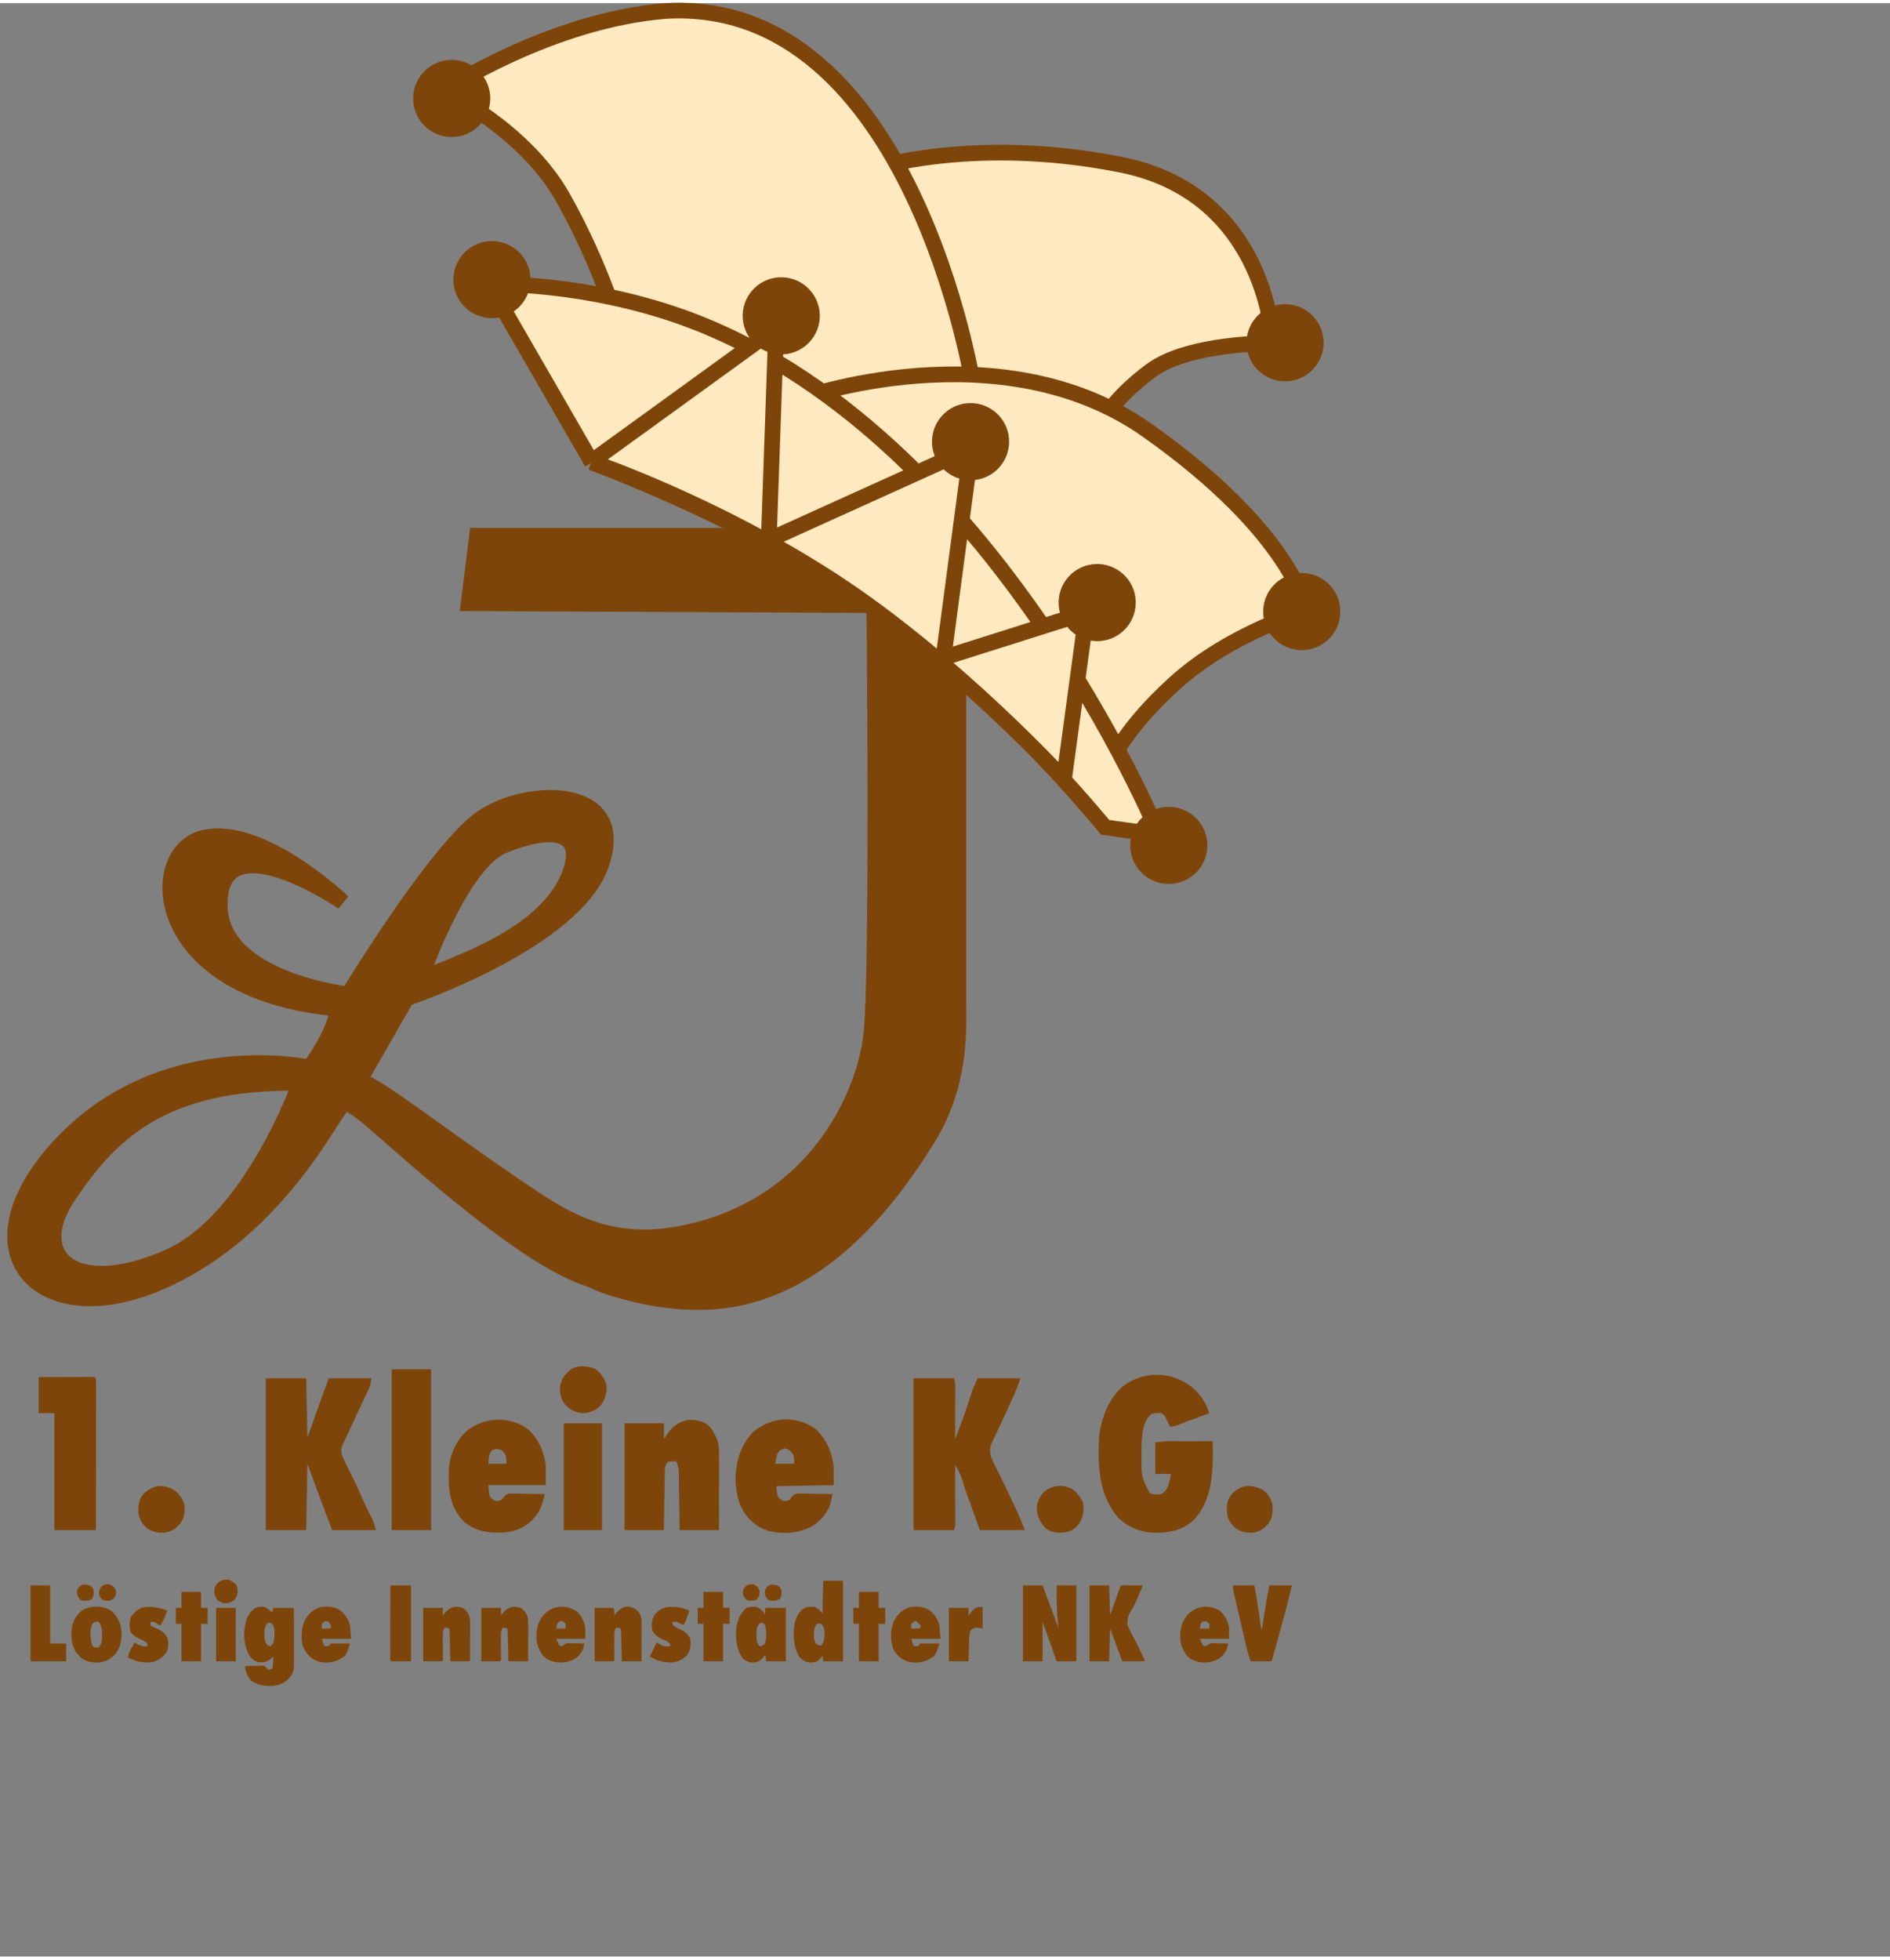 <?xml version="1.0" encoding="UTF-8" standalone="no"?>
<svg
   xmlns:dc="http://purl.org/dc/elements/1.1/"
   xmlns:cc="http://creativecommons.org/ns#"
   xmlns:rdf="http://www.w3.org/1999/02/22-rdf-syntax-ns#"
   xmlns:svg="http://www.w3.org/2000/svg"
   xmlns="http://www.w3.org/2000/svg"
   viewBox="0 0 300 310"
   height="311"
   width="300"
   xml:space="preserve"
   id="svg2"
   version="1.1"><rect x="0" y="0" width="300" height="310" fill="#808080" stroke="none"/><defs
     id="defs6" />	 
	 <g transform="scale(0.85)">
<g transform="translate(-35 4)">	 
<!-- 1. Kleine K.G. -->
<!--
<g transform="translate(42 250)">
<g transform="scale(0.36)">
<path d="M0 0 C5.28 0 10.56 0 16 0 C16 23.76 16 47.52 16 72 C10.72 72 5.44 72 0 72 C0 48.24 0 24.48 0 0 Z " fill="#7E450A" transform="translate(189,0)"/>
<path d="M0 0 C2.82316534 2.30632601 4.88342089 4.63909437 6.984375 7.62109375 C6.984375 8.28109375 6.984375 8.94109375 6.984375 9.62109375 C1.704375 11.93109375 -3.575625 14.24109375 -9.015625 16.62109375 C-11.65234375 14.32617188 -11.65234375 14.32617188 -14.2890625 12.03125 C-18.40265903 8.67150261 -22.92418595 9.19027968 -28.015625 9.62109375 C-33.53893427 11.56448034 -36.55704988 14.61475007 -39.1015625 19.859375 C-41.28150928 26.4457954 -41.28004443 34.90006453 -38.328125 41.24609375 C-35.77419032 45.47548204 -32.72080844 48.05269927 -28.015625 49.62109375 C-21.63084544 50.20152826 -16.59767596 49.85868331 -11.015625 46.62109375 C-8.46707181 43.93840618 -7.18465657 42.12818846 -6.015625 38.62109375 C-11.955625 38.62109375 -17.895625 38.62109375 -24.015625 38.62109375 C-24.015625 33.67109375 -24.015625 28.72109375 -24.015625 23.62109375 C-12.135625 23.62109375 -0.255625 23.62109375 11.984375 23.62109375 C13.73091666 34.10034372 11.36198474 43.52936598 5.8125 52.51953125 C1.14201949 58.81094324 -6.46833454 62.64457342 -14.03515625 64.26953125 C-26.56274698 65.74722872 -37.53569838 64.37133604 -47.7890625 56.640625 C-55.69966409 49.46557057 -59.34238606 39.95370223 -60.0078125 29.48046875 C-60.0380201 18.42448636 -56.17223097 9.98244246 -48.828125 1.80859375 C-35.39363007 -10.84795716 -14.42970988 -10.25942138 0 0 Z " fill="#7E450A" transform="translate(618.015625,8.37890625)"/>
<path d="M0 0 C2.9654961 3.11015445 4 4.8103588 4 9.125 C2.8232829 12.50806166 1.92303336 13.92310787 -1 16 C-4.99457488 17.08942951 -7.07698487 17.42137647 -10.875 15.6875 C-13 14 -13 14 -14 12 C-14.58394161 4.75912409 -14.58394161 4.75912409 -12.125 1.5625 C-8.11594288 -1.38533611 -4.71812723 -1.50756728 0 0 Z " fill="#7E450A" transform="translate(291,3)"/>
<path d="M0 0 C6.27 0 12.54 0 19 0 C19.495 14.355 19.495 14.355 20 29 C24.83444903 22.35263259 28.27470452 17.5395616 31.85449219 10.63037109 C37.22744052 0.82814753 37.22744052 0.82814753 42.69238281 -0.80419922 C49.17578932 -1.56375703 55.57036048 -1.0040948 62 0 C58.05261971 6.07741556 53.88472143 11.90489894 49.4375 17.625 C45.52055272 22.68267228 41.68539011 27.77045203 38 33 C40.89504176 38.41856485 44.24737637 42.98759833 48.1875 47.6875 C64 66.8428435 64 66.8428435 64 69 C45.00709879 71.84783986 45.00709879 71.84783986 38.76367188 67.41064453 C34.21874147 62.5615534 31.23677776 56.75975848 28 51 C24.04 45.555 24.04 45.555 20 40 C19.67 49.57 19.34 59.14 19 69 C12.73 69 6.46 69 0 69 C0 46.23 0 23.46 0 0 Z " fill="#7E450A" transform="translate(120,3)"/>
<path d="M0 0 C5.94 0 11.88 0 18 0 C18.33 9.9 18.66 19.8 19 30 C21.165625 26.90625 23.33125 23.8125 25.5625 20.625 C27.41699397 17.9757229 29.27090867 15.32779803 31.15258789 12.69775391 C33.04126742 10.01798771 33.04126742 10.01798771 34.64233398 7.12646484 C38.63390299 0.4252906 38.63390299 0.4252906 42.51733398 -0.78369141 C45.39062692 -0.98447879 48.06951319 -0.87984503 50.9375 -0.625 C52.3925293 -0.55732422 52.3925293 -0.55732422 53.87695312 -0.48828125 C56.25779824 -0.37099824 58.62559566 -0.20741336 61 0 C58.41127625 4.72131082 55.65296343 8.94333632 52.3125 13.1875 C51.43728781 14.31493948 50.5622931 15.44254781 49.6875 16.5703125 C48.34767824 18.28610465 47.00254818 19.99680743 45.64453125 21.69824219 C44.35675956 23.31173326 43.08407366 24.93623355 41.8125 26.5625 C41.05582031 27.51253906 40.29914063 28.46257813 39.51953125 29.44140625 C37.83638046 31.78618018 37.83638046 31.78618018 37.984375 33.96875 C39.45171058 36.90342116 41.39532472 39.39033653 43.4375 41.9375 C44.34525744 43.09228652 45.25280323 44.24723944 46.16015625 45.40234375 C46.62824707 45.9938623 47.09633789 46.58538086 47.57861328 47.19482422 C49.87249114 50.10807274 52.12156948 53.05543234 54.375 56 C56.64233498 58.95418239 58.90655102 61.88773365 61.2890625 64.75 C63 67 63 67 63 69 C43.86683698 70.60430288 43.86683698 70.60430288 38.21484375 67.44140625 C36.10337203 64.76378168 34.61009079 62.01090354 33 59 C31.3498756 56.48864268 29.64630371 54.01926676 27.93383789 51.55004883 C26.73784428 49.82264598 25.55572375 48.08554644 24.38842773 46.33862305 C23.85032471 45.53465088 23.31222168 44.73067871 22.7578125 43.90234375 C22.03295654 42.81167603 22.03295654 42.81167603 21.29345703 41.69897461 C20.09256457 39.86263256 20.09256457 39.86263256 18 39 C18 48.9 18 58.8 18 69 C12.06 69 6.12 69 0 69 C0 46.23 0 23.46 0 0 Z " fill="#7E450A" transform="translate(460,3)"/>
<path d="M0 0 C7.92 0 15.84 0 24 0 C24 22.44 24 44.88 24 68 C18.39 68 12.78 68 7 68 C7 50.84 7 33.68 7 16 C2.38 16 -2.24 16 -7 16 C-5 10 -5 10 0 0 Z " fill="#7E450A" transform="translate(9,4)"/>
<path d="M0 0 C8.82506036 6.70173757 8.67447641 13.93227238 10.24609375 24.93359375 C-1.63390625 24.93359375 -13.51390625 24.93359375 -25.75390625 24.93359375 C-24.47777137 30.65936498 -24.47777137 30.65936498 -21.94140625 32.29296875 C-19.45072748 33.02238182 -17.34908243 33.19941799 -14.75390625 33.18359375 C-13.48546875 33.19132812 -13.48546875 33.19132812 -12.19140625 33.19921875 C-9.74729946 33.09129375 -9.74729946 33.09129375 -7.828125 31.87109375 C-4.85147894 30.525717 -2.74401216 31.1107732 0.43359375 31.68359375 C1.49964844 31.8640625 2.56570313 32.04453125 3.6640625 32.23046875 C4.94216797 32.57851562 4.94216797 32.57851562 6.24609375 32.93359375 C6.57609375 33.59359375 6.90609375 34.25359375 7.24609375 34.93359375 C3.1533845 41.14322158 -1.57893915 43.26038008 -8.75390625 44.93359375 C-16.85561793 45.93644819 -25.1694783 45.02106563 -32.05078125 40.38671875 C-37.0991458 36.22273923 -40.77695887 31.57683595 -41.75390625 24.93359375 C-42.27537074 17.24199255 -40.87432649 11.17658941 -36.62890625 4.68359375 C-26.53638337 -4.97012378 -12.23106475 -7.43670529 0 0 Z M-24.75390625 10.93359375 C-25.08390625 12.58359375 -25.41390625 14.23359375 -25.75390625 15.93359375 C-19.48390625 15.93359375 -13.21390625 15.93359375 -6.75390625 15.93359375 C-7.16523396 10.16519371 -7.16523396 10.16519371 -9.87890625 7.55859375 C-16.18453987 3.99453997 -20.49124739 5.29183937 -24.75390625 10.93359375 Z " fill="#7E450A" transform="translate(257.75390625,28.06640625)"/>
<path d="M0 0 C3.98680364 3.77046546 5.94014325 7.07801914 6.11352539 12.64526367 C6.11336735 14.1528413 6.10773545 15.6604248 6.09765625 17.16796875 C6.0962413 17.96278152 6.09482635 18.7575943 6.09336853 19.57649231 C6.08777378 22.11353325 6.07522228 24.65048575 6.0625 27.1875 C6.05748432 28.90820185 6.05292153 30.62890508 6.04882812 32.34960938 C6.03865722 36.56646769 6.01908084 40.78313491 6 45 C0.72 45 -4.56 45 -10 45 C-10.03738281 42.88078125 -10.07476562 40.7615625 -10.11328125 38.578125 C-10.15952971 36.51942792 -10.21075093 34.46091028 -10.26245117 32.40234375 C-10.29564794 30.97472086 -10.32369631 29.54696837 -10.34643555 28.11914062 C-10.38008013 26.06324185 -10.43239562 24.00852488 -10.48828125 21.953125 C-10.51446533 20.71723633 -10.54064941 19.48134766 -10.56762695 18.20800781 C-11.02697403 14.7998652 -11.49690236 13.33161353 -14 11 C-19.64266907 10.24912971 -19.64266907 10.24912971 -24.4375 12.8125 C-27.09653707 16.5351519 -27.16995773 19.74299936 -27.31640625 24.19921875 C-27.35830078 25.40771484 -27.40019531 26.61621094 -27.44335938 27.86132812 C-27.48267578 29.12396484 -27.52199219 30.38660156 -27.5625 31.6875 C-27.60568359 32.96173828 -27.64886719 34.23597656 -27.69335938 35.54882812 C-27.79954789 38.69908727 -27.90028813 41.8495292 -28 45 C-33.28 45 -38.56 45 -44 45 C-44 29.49 -44 13.98 -44 -2 C-39.05 -2 -34.1 -2 -29 -2 C-28.67 0.64 -28.34 3.28 -28 6 C-27.443125 5.236875 -26.88625 4.47375 -26.3125 3.6875 C-19.36949894 -4.38139313 -9.03315695 -5.11310771 0 0 Z " fill="#7E450A" transform="translate(352,27)"/>
<path d="M0 0 C5.86444874 4.78415555 8.82295677 10.56781272 10 18 C10 20.31 10 22.62 10 25 C-1.88 25 -13.76 25 -26 25 C-23.66151858 30.91731018 -23.66151858 30.91731018 -20 33 C-15.15415864 33.51729547 -10.47470485 33.53089375 -5.875 31.875 C-1.63782247 30.58542423 1.82930948 31.79513385 6 33 C6 37 6 37 4.75 38.6328125 C-2.01041153 44.39727055 -8.56012882 45.43460605 -17.2578125 45.25390625 C-24.53298529 44.58027914 -31.22704059 41.82536162 -36.40625 36.57421875 C-40.88458097 31.11950748 -42.34379666 24.48338914 -41.80859375 17.50390625 C-40.43728087 10.17788337 -36.71343067 4.9747438 -30.9765625 0.32421875 C-21.52810931 -6.00587143 -9.63217969 -5.72112686 0 0 Z M-24 10 C-24.66 11.98 -25.32 13.96 -26 16 C-19.4 16 -12.8 16 -6 16 C-7.76931519 9.87495157 -7.76931519 9.87495157 -12 6 C-17.20584989 4.95026072 -20.86356781 5.41598372 -24 10 Z " fill="#7E450A" transform="translate(409,28)"/>
<path d="M0 0 C5.28 0 10.56 0 16 0 C16 15.51 16 31.02 16 47 C10.72 47 5.44 47 0 47 C0 31.49 0 15.98 0 0 Z " fill="#7E450A" transform="translate(278,25)"/>
<path d="M0 0 C2.69990662 1.79993774 4.5418865 3.083773 6 6 C6.39447548 10.18144011 6.45035186 12.30946048 4.125 15.875 C1.61333682 18.38666318 0.70615837 18.92153796 -2.8125 19.3125 C-6.7307645 18.92835642 -8.21293267 17.70743683 -11 15 C-12.55024464 11.89951072 -12.28992015 9.42105782 -12 6 C-8.59923278 0.78549026 -6.21541624 -0.60935453 0 0 Z " fill="#7E450A" transform="translate(71,54)"/>
<path d="M0 0 C2.69990662 1.79993774 4.5418865 3.083773 6 6 C6.39447548 10.18144011 6.45035186 12.30946048 4.125 15.875 C1.61333682 18.38666318 0.70615837 18.92153796 -2.8125 19.3125 C-6.7307645 18.92835642 -8.21293267 17.70743683 -11 15 C-12.55024464 11.89951072 -12.28992015 9.42105782 -12 6 C-8.59923278 0.78549026 -6.21541624 -0.60935453 0 0 Z " fill="#7E450A" transform="translate(542,54)"/>
<path d="M0 0 C2.93200693 2.08326808 3.82319306 3.45779204 4.9375 6.875 C5.0154753 10.7737648 4.13513938 12.76047819 2 16 C-0.02000962 17.72074894 -1.30020413 18.00283318 -3.9296875 17.9921875 C-6.89458853 17.7423973 -9.31557294 17.37533097 -11.9375 15.9375 C-13.66982683 12.77855107 -14.1178266 9.54866008 -14 6 C-12.78815954 3.06607046 -11.72710571 1.57129734 -9.25 -0.375 C-5.85887913 -1.31697802 -3.39008797 -0.84752199 0 0 Z " fill="#7E450A" transform="translate(652,55)"/>
</g>
</g>
-->
<g transform="translate(42 250)">
<g transform="scale(0.21)">
<path d="M0 0 C5.377 3.121 8.699 8.786 10.625 14.562 C11.165 21.45 9.53 26.569 5.875 32.312 C1.181 37.006 -3.658 39.331 -10.375 39.562 C-16.836 39.119 -21.07 36.97 -25.711 32.477 C-30.013 27.528 -30.95 22.411 -30.719 16.051 C-29.776 9.228 -26.271 4.952 -21.059 0.691 C-15.388 -3.111 -6.102 -2.596 0 0 Z " fill="#7E450A" transform="translate(495.375,4.438)"/>
<path d="M0 0 C11.55 0 23.1 0 35 0 C35 47.19 35 94.38 35 143 C23.45 143 11.9 143 0 143 C0 95.81 0 48.62 0 0 Z " fill="#7E450A" transform="translate(315,5)"/>
<path d="M0 0 C6.632 6.188 11.232 13.195 13.875 21.875 C-4.094 28.613 -4.094 28.613 -7.227 29.784 C-9.017 30.458 -10.804 31.141 -12.586 31.837 C-15.585 33.005 -17.874 33.875 -21.125 33.875 C-21.451 33.176 -21.777 32.478 -22.113 31.758 C-22.55 30.848 -22.987 29.938 -23.438 29 C-23.867 28.095 -24.296 27.19 -24.738 26.258 C-26.045 23.611 -26.045 23.611 -29.125 21.875 C-32.426 21.516 -34.642 21.691 -37.75 22.875 C-44.321 28.409 -45.149 36.772 -46.125 44.875 C-46.382 49.172 -46.412 53.447 -46.375 57.75 C-46.368 58.887 -46.36 60.024 -46.352 61.195 C-46.561 78.173 -46.561 78.173 -39.125 92.875 C-35.907 94.484 -32.615 94.331 -29.125 93.875 C-25.108 91.822 -23.809 89.555 -22.375 85.438 C-21.422 82.253 -20.781 79.154 -20.125 75.875 C-24.745 75.875 -29.365 75.875 -34.125 75.875 C-34.125 66.635 -34.125 57.395 -34.125 47.875 C-25.125 46.75 -25.125 46.75 -21.27 46.761 C-20.409 46.762 -19.549 46.762 -18.663 46.762 C-17.763 46.767 -16.864 46.772 -15.938 46.777 C-14.994 46.779 -14.051 46.78 -13.08 46.782 C-10.095 46.787 -7.11 46.8 -4.125 46.812 C-2.09 46.818 -0.055 46.822 1.98 46.826 C6.945 46.837 11.91 46.854 16.875 46.875 C17.434 70.476 17.666 97.594 0.703 116.266 C-10.314 126.523 -21.99 128.554 -36.613 128.184 C-48.237 127.595 -59.133 122.878 -67.375 114.621 C-84.402 94.531 -85.288 68.964 -84.125 43.875 C-82.639 27.242 -75.782 9.03 -62.852 -2.078 C-43.609 -16.525 -18.214 -15.338 0 0 Z " fill="#7E450A" transform="translate(1028.125,22.125)"/>
<path d="M0 0 C7.102 -0.023 14.205 -0.043 21.307 -0.055 C23.726 -0.06 26.144 -0.067 28.562 -0.075 C32.03 -0.088 35.497 -0.093 38.965 -0.098 C40.053 -0.103 41.142 -0.108 42.263 -0.113 C43.765 -0.113 43.765 -0.113 45.297 -0.114 C46.626 -0.117 46.626 -0.117 47.982 -0.12 C50 0 50 0 51 1 C51.096 2.746 51.122 4.496 51.12 6.245 C51.122 7.383 51.123 8.52 51.124 9.692 C51.119 11.58 51.119 11.58 51.114 13.506 C51.114 14.823 51.114 16.14 51.114 17.497 C51.114 21.118 51.108 24.74 51.101 28.362 C51.095 32.143 51.095 35.924 51.093 39.705 C51.09 46.869 51.082 54.034 51.072 61.199 C51.061 69.353 51.055 77.508 51.05 85.663 C51.04 102.442 51.022 119.221 51 136 C38.79 136 26.58 136 14 136 C14 101.68 14 67.36 14 32 C9.38 32 4.76 32 0 32 C0 21.44 0 10.88 0 0 Z " fill="#7E450A" transform="translate(1,12)"/>
<path d="M0 0 C11.88 0 23.76 0 36 0 C36.33 17.49 36.66 34.98 37 53 C38.836 47.782 40.671 42.564 42.562 37.188 C46.944 24.754 51.394 12.353 56 0 C68.54 0 81.08 0 94 0 C92.875 6.75 92.875 6.75 91.361 9.976 C91.027 10.698 90.692 11.42 90.348 12.164 C89.984 12.93 89.621 13.696 89.246 14.484 C88.867 15.299 88.488 16.113 88.097 16.952 C86.884 19.555 85.661 22.153 84.438 24.75 C83.642 26.449 82.847 28.148 82.053 29.848 C81.661 30.686 81.269 31.524 80.866 32.387 C79.296 35.752 77.733 39.12 76.172 42.489 C74.99 45.021 73.79 47.545 72.59 50.068 C71.842 51.675 71.094 53.283 70.348 54.891 C69.994 55.621 69.641 56.351 69.276 57.103 C67.269 61.484 66.525 64.215 68 69 C68.898 71.154 69.877 73.276 70.914 75.367 C71.205 75.959 71.495 76.551 71.794 77.162 C72.413 78.42 73.034 79.677 73.659 80.933 C75.282 84.196 76.881 87.471 78.48 90.746 C78.793 91.384 79.105 92.022 79.427 92.68 C81.721 97.383 83.892 102.122 85.938 106.938 C88.539 113.053 91.434 118.935 94.52 124.816 C96 128 96 128 98 135 C85.13 135 72.26 135 59 135 C51.464 115.406 44.241 95.705 37 76 C36.67 95.47 36.34 114.94 36 135 C24.12 135 12.24 135 0 135 C0 90.45 0 45.9 0 0 Z " fill="#7E450A" transform="translate(203,13)"/>
<path d="M0 0 C11.88 0 23.76 0 36 0 C36.993 2.979 37.121 4.915 37.114 8.022 C37.113 9.043 37.113 10.064 37.113 11.116 C37.108 12.216 37.103 13.316 37.098 14.449 C37.096 15.577 37.095 16.705 37.093 17.867 C37.088 21.474 37.075 25.081 37.062 28.688 C37.057 31.131 37.053 33.574 37.049 36.018 C37.038 42.012 37.021 48.006 37 54 C41.208 43.397 45.194 32.8 48.688 21.938 C49.416 19.674 50.149 17.413 50.887 15.152 C51.198 14.183 51.51 13.213 51.831 12.215 C53.342 8.06 55.204 4.04 57 0 C69.54 0 82.08 0 95 0 C93.04 5.879 91.086 11.339 88.488 16.902 C88.158 17.618 87.829 18.335 87.489 19.072 C86.791 20.586 86.092 22.099 85.39 23.612 C84.301 25.963 83.22 28.317 82.141 30.673 C79.177 37.14 76.205 43.6 73.133 50.016 C72.75 50.832 72.366 51.648 71.971 52.489 C71.312 53.891 70.638 55.287 69.945 56.674 C67.774 61.342 67.523 65.145 69 70 C70.624 73.924 72.462 77.722 74.374 81.514 C75.656 84.056 76.911 86.612 78.168 89.167 C78.816 90.484 79.465 91.801 80.115 93.117 C83.392 99.758 86.525 106.462 89.625 113.188 C90.109 114.23 90.593 115.273 91.091 116.347 C91.777 117.836 91.777 117.836 92.477 119.355 C92.869 120.208 93.262 121.06 93.667 121.938 C95.544 126.25 97.253 130.633 99 135 C85.8 135 72.6 135 59 135 C57.819 131.723 56.638 128.446 55.422 125.07 C54.267 121.87 53.112 118.669 51.957 115.469 C51.159 113.258 50.362 111.046 49.565 108.835 C48.415 105.642 47.262 102.45 46.109 99.258 C45.758 98.281 45.407 97.305 45.045 96.299 C42.153 85.966 42.153 85.966 37 77 C37.002 77.682 37.004 78.365 37.007 79.068 C37.029 86.156 37.044 93.245 37.055 100.334 C37.06 102.981 37.067 105.628 37.075 108.275 C37.088 112.075 37.093 115.876 37.098 119.676 C37.103 120.863 37.108 122.051 37.113 123.274 C37.113 124.375 37.113 125.476 37.114 126.611 C37.116 127.581 37.118 128.551 37.12 129.551 C37 132 37 132 36 135 C24.12 135 12.24 135 0 135 C0 90.45 0 45.9 0 0 Z " fill="#7E450A" transform="translate(779,13)"/>
<path d="M0 0 C9.802 8.593 13.945 19.122 16.059 31.805 C16.059 37.745 16.059 43.685 16.059 49.805 C-0.771 49.805 -17.601 49.805 -34.941 49.805 C-34.283 60.507 -34.283 60.507 -28.941 63.805 C-25.889 63.963 -25.889 63.963 -22.941 62.805 C-22.381 61.969 -21.821 61.134 -21.243 60.273 C-18.941 57.805 -18.941 57.805 -15.366 57.237 C-13.948 57.238 -12.53 57.266 -11.113 57.316 C-10.364 57.323 -9.615 57.331 -8.844 57.338 C-6.458 57.366 -4.076 57.428 -1.691 57.492 C-0.072 57.517 1.548 57.54 3.168 57.561 C7.132 57.616 11.095 57.702 15.059 57.805 C12.925 70.131 8.285 78.279 -1.941 85.805 C-9.508 90.593 -17.537 92.173 -26.379 92.055 C-27.126 92.046 -27.873 92.038 -28.643 92.03 C-39.58 91.808 -48.842 89.221 -57.242 81.762 C-69.382 68.844 -70.542 54.678 -70.25 37.719 C-69.717 23.718 -64.372 11.049 -54.016 1.367 C-38.08 -10.637 -16.403 -12.099 0 0 Z M-32.316 19.18 C-34.693 23.018 -34.677 26.316 -34.941 30.805 C-29.661 30.805 -24.381 30.805 -18.941 30.805 C-18.941 24.705 -19.002 23.148 -22.941 18.805 C-26.798 17.565 -28.759 17.12 -32.316 19.18 Z " fill="#7E450A" transform="translate(435.941,58.195)"/>
<path d="M0 0 C4.127 2.791 6.107 5.466 8.25 9.938 C9 11.467 9 11.467 9.766 13.027 C11.908 18.186 12.123 22.796 12.114 28.361 C12.114 29.083 12.114 29.806 12.114 30.55 C12.113 32.925 12.106 35.3 12.098 37.676 C12.096 39.328 12.094 40.98 12.093 42.632 C12.09 46.97 12.08 51.308 12.069 55.647 C12.057 60.857 12.052 66.068 12.046 71.278 C12.037 79.186 12.017 87.093 12 95 C0.45 95 -11.1 95 -23 95 C-23.049 91.016 -23.098 87.031 -23.148 82.926 C-23.202 79.067 -23.26 75.208 -23.317 71.349 C-23.357 68.667 -23.391 65.985 -23.422 63.303 C-23.468 59.448 -23.526 55.593 -23.586 51.738 C-23.597 50.539 -23.609 49.34 -23.621 48.105 C-23.641 46.984 -23.661 45.863 -23.681 44.708 C-23.694 43.725 -23.708 42.741 -23.722 41.727 C-24.017 38.834 -24.795 36.634 -26 34 C-29.417 33.833 -29.417 33.833 -33 34 C-36.357 37.357 -36.132 40.913 -36.205 45.503 C-36.225 46.604 -36.245 47.705 -36.266 48.839 C-36.282 50.021 -36.299 51.204 -36.316 52.422 C-36.337 53.637 -36.358 54.852 -36.379 56.104 C-36.445 59.986 -36.504 63.868 -36.562 67.75 C-36.606 70.382 -36.649 73.013 -36.693 75.645 C-36.801 82.096 -36.9 88.548 -37 95 C-48.55 95 -60.1 95 -72 95 C-72 63.65 -72 32.3 -72 0 C-60.45 0 -48.9 0 -37 0 C-37 4.62 -37 9.24 -37 14 C-35.804 12.268 -34.608 10.535 -33.375 8.75 C-25.009 -2.704 -13.017 -6.163 0 0 Z " fill="#7E450A" transform="translate(594,53)"/>
<path d="M0 0 C9.576 8.759 14.322 20.272 16.062 32.887 C16.062 38.497 16.062 44.107 16.062 49.887 C-9.182 50.382 -9.182 50.382 -34.938 50.887 C-34.134 60.684 -34.134 60.684 -28.938 63.887 C-25.885 64.045 -25.885 64.045 -22.938 62.887 C-22.377 62.051 -21.817 61.216 -21.239 60.355 C-18.938 57.887 -18.938 57.887 -15.362 57.319 C-13.944 57.32 -12.526 57.348 -11.109 57.398 C-10.36 57.406 -9.611 57.413 -8.84 57.42 C-6.455 57.448 -4.072 57.511 -1.688 57.574 C-0.068 57.599 1.552 57.622 3.172 57.643 C7.136 57.698 11.099 57.784 15.062 57.887 C14.769 59.303 14.47 60.718 14.168 62.133 C13.919 63.315 13.919 63.315 13.665 64.521 C11.312 73.762 5.247 81.098 -2.688 86.199 C-15.041 92.996 -29.47 94.018 -43 90.262 C-48.468 88.314 -52.732 85.879 -56.938 81.887 C-57.552 81.312 -58.167 80.737 -58.801 80.145 C-68.062 70.586 -70.871 57.559 -71.25 44.637 C-70.922 29.239 -66.85 14.784 -56.188 3.324 C-51.28 -1.218 -46.227 -3.934 -39.938 -6.113 C-39.261 -6.357 -38.584 -6.601 -37.887 -6.852 C-25.209 -10.71 -10.621 -7.751 0 0 Z M-33.938 21.887 C-34.85 24.882 -35.391 27.791 -35.938 30.887 C-30.328 30.887 -24.718 30.887 -18.938 30.887 C-19.209 23.342 -19.209 23.342 -22.188 19.887 C-24.738 17.751 -24.738 17.751 -27.5 17.324 C-30.898 18.108 -31.912 19.024 -33.938 21.887 Z " fill="#7E450A" transform="translate(691.938,58.113)"/>
<path d="M0 0 C11.22 0 22.44 0 34 0 C34 31.35 34 62.7 34 95 C22.78 95 11.56 95 0 95 C0 63.65 0 32.3 0 0 Z " fill="#7E450A" transform="translate(468,53)"/>
<path d="M0 0 C6.205 3.448 9.24 7.522 11.266 14.285 C12.216 19.98 11.255 25.261 8.23 30.184 C4.113 35.25 -0.063 38.262 -6.695 39.121 C-12.734 39.426 -17.385 38.379 -22.312 34.812 C-26.394 31.022 -28.934 26.754 -29.648 21.199 C-29.74 14.904 -29.302 9.873 -25.312 4.812 C-17.601 -2.294 -9.768 -4.61 0 0 Z " fill="#7E450A" transform="translate(119.312,111.188)"/>
<path d="M0 0 C4.547 2.791 7.683 7.079 10.359 11.617 C11.963 18.924 11.092 24.351 7.484 30.941 C4.359 35.419 0.324 38.146 -5.078 39.18 C-11.778 39.875 -17.691 39.54 -23.078 35.18 C-27.815 29.463 -30.553 24.207 -30.406 16.719 C-29.651 10.876 -27.277 6.106 -22.836 2.215 C-15.369 -2.728 -8.28 -3.478 0 0 Z " fill="#7E450A" transform="translate(919.078,110.82)"/>
<path d="M0 0 C4.25 2.974 6.594 6.634 8.238 11.566 C8.964 18.565 8.928 24.159 4.664 29.949 C0.803 34.329 -3.155 37.155 -9.02 37.824 C-15.133 38.105 -19.786 37.232 -24.762 33.566 C-29.998 28.546 -31.913 24.72 -32.137 17.379 C-32.088 11.102 -30.964 7.229 -26.762 2.566 C-18.585 -5.201 -9.605 -5.243 0 0 Z " fill="#7E450A" transform="translate(1089.762,112.434)"/>
</g>
</g>
<!-- Löstige Innenstädter NK eV -->
<!--
<g transform="translate(40 285)">
<g transform="scale(0.18)">
<path d="M0 0 C5.28 0 10.56 0 16 0 C16 24.09 16 48.18 16 73 C11.05 73 6.1 73 1 73 C0 70 0 70 0 66 C-0.44730469 66.40992187 -0.89460937 66.81984375 -1.35546875 67.2421875 C-6.70354089 72.00869956 -10.49178732 74.46456815 -17.94921875 74.25390625 C-23.43336747 73.57491641 -28.14806876 70.85193124 -32 67 C-36.91635696 58.97160564 -38.3458669 50.80351615 -36.50390625 41.4921875 C-34.63558167 35.26443889 -31.8182833 30.9934199 -26.4375 27.1875 C-20.9306117 24.50465698 -14.55817385 23.77555176 -8.70703125 25.7890625 C-5.05084785 27.53390777 -3.30321271 28.54518093 -1 32 C-0.67 21.44 -0.34 10.88 0 0 Z M-20 43 C-21.4750797 47.50810873 -21.35566094 50.97045516 -19.8125 55.4375 C-17.53785757 58.65438505 -17.53785757 58.65438505 -14 60 C-8.68831706 60.42156214 -5.27594212 60.5213641 -1 57 C1.35857464 53.96754689 1.35933916 50.73934186 1.25390625 46.96484375 C0.77696634 43.27406261 -0.79168956 40.93979701 -3.6875 38.6875 C-10.62868743 36.62390374 -15.26429255 37.34025207 -20 43 Z " fill="#7E450A" transform="translate(839,4)"/>
<path d="M0 0 C2.9654961 3.11015445 4 4.8103588 4 9.125 C2.8232829 12.50806166 1.92303336 13.92310787 -1 16 C-4.375 17.0625 -4.375 17.0625 -8 17 C-11.39885653 14.85997922 -13.44529957 13.27254806 -15.0625 9.5625 C-14.97630224 6.02839171 -13.90370825 3.95403004 -12 1 C-8.55652589 -1.9333298 -4.0857005 -1.42874189 0 0 Z " fill="#7E450A" transform="translate(211,8)"/>
<path d="M0 0 C6.27 0 12.54 0 19 0 C19 17.49 19 34.98 19 53 C26.59 53 34.18 53 42 53 C42 58.28 42 63.56 42 69 C28.47 69 14.94 69 1 69 C0.06295711 65.25182844 -0.12095505 62.41280789 -0.11352539 58.57910156 C-0.11344986 57.27805481 -0.11337433 55.97700806 -0.11329651 54.63653564 C-0.10819024 53.22123171 -0.10297425 51.80592816 -0.09765625 50.390625 C-0.09579035 48.93902637 -0.09436726 47.48742712 -0.09336853 46.03582764 C-0.08955688 42.22180431 -0.07973815 38.40781927 -0.06866455 34.59381104 C-0.05842135 30.69926471 -0.05386468 26.80471217 -0.04882812 22.91015625 C-0.03811465 15.27341805 -0.02052882 7.63671928 0 0 Z " fill="#7E450A" transform="translate(7,8)"/>
<path d="M0 0 C2 2 2 2 2.375 5.4375 C2 9 2 9 0.375 11 C-2.87473645 12.36831008 -4.66440876 12.0645504 -8 11 C-9.9375 9.25 -9.9375 9.25 -11 7 C-10.92290543 3.83912282 -10.42956578 2.47729531 -8.3125 0.125 C-5.15920352 -1.40903612 -3.3226672 -0.93901464 0 0 Z " fill="#7E450A" transform="translate(76,9)"/>
<path d="M0 0 C2 2.25 2 2.25 3 5 C2.10394232 8.85304802 1.34846101 9.76769266 -2 12 C-7.44444444 11.55555556 -7.44444444 11.55555556 -10 9 C-10.375 5.5625 -10.375 5.5625 -10 2 C-7.03688004 -1.64691687 -4.27404321 -1.45499343 0 0 Z " fill="#7E450A" transform="translate(94,9)"/>
<path d="M0 0 C5.94 0 11.88 0 18 0 C18 22.77 18 45.54 18 69 C12.06 69 6.12 69 0 69 C0 46.23 0 23.46 0 0 Z " fill="#7E450A" transform="translate(381,8)"/>
<path d="M0 0 C3.4375 0.8125 3.4375 0.8125 5.4375 3.8125 C5.94201649 7.09185719 5.71272753 8.39415416 3.875 11.1875 C1.4375 12.8125 1.4375 12.8125 -2.1875 12.75 C-5.5625 11.8125 -5.5625 11.8125 -7.5625 8.8125 C-7.375 5.25 -7.375 5.25 -6.5625 1.8125 C-3.5625 -0.1875 -3.5625 -0.1875 0 0 Z " fill="#7E450A" transform="translate(758.5625,8.1875)"/>
<path d="M0 0 C3.375 0.9375 3.375 0.9375 5.375 3.9375 C5.1875 7.5 5.1875 7.5 4.375 10.9375 C1.12673326 13.10301116 0.14405843 13.48906953 -3.625 12.9375 C-6.35751347 10.94350369 -7.45747946 9.7751027 -8.125 6.4375 C-7.12997193 1.46235967 -5.00784378 -0.08634213 0 0 Z " fill="#7E450A" transform="translate(776.625,8.0625)"/>
<path d="M0 0 C16.88574461 -1.10336265 16.88574461 -1.10336265 21.46728516 1.28759766 C23.12431542 3.20847607 24.20322227 5.0323457 25.3125 7.3125 C26.23104476 8.87252846 27.15442798 10.42971574 28.08203125 11.984375 C28.54432129 12.80357422 29.00661133 13.62277344 29.48291016 14.46679688 C32.14547521 18.91268922 35.35229323 22.95316371 38.5 27.0625 C39.66360148 28.58947791 40.82019879 30.12182597 41.96875 31.66015625 C42.45794922 32.30605713 42.94714844 32.95195801 43.45117188 33.61743164 C45.58991603 36.90747014 47.24508804 40.49017608 49 44 C49.33 29.48 49.66 14.96 50 0 C55.61 0 61.22 0 67 0 C67 22.77 67 45.54 67 69 C49 69 49 69 44.85546875 65.6953125 C43.45483398 63.51318359 43.45483398 63.51318359 42.1875 61.125 C41.16352291 59.47267709 40.1374149 57.82167318 39.109375 56.171875 C38.60599609 55.31787109 38.10261719 54.46386719 37.58398438 53.58398438 C34.96979316 49.31940363 31.93601645 45.37386647 28.9375 41.375 C27.87663618 39.95085284 26.82288445 38.52137187 25.77734375 37.0859375 C25.11593384 36.1894751 25.11593384 36.1894751 24.44116211 35.27490234 C22.36713311 32.00100734 20.73320425 28.46640849 19 25 C18.67 39.52 18.34 54.04 18 69 C12.39 69 6.78 69 1 69 C0 68 0 68 -0.12025452 65.29820251 C-0.11803391 64.09241043 -0.11581329 62.88661835 -0.11352539 61.64428711 C-0.11367142 60.98089828 -0.11381744 60.31750946 -0.1139679 59.63401794 C-0.11326881 57.43176044 -0.10547665 55.22958655 -0.09765625 53.02734375 C-0.09579206 51.50419664 -0.09436816 49.98104893 -0.09336853 48.457901 C-0.08954346 44.44162349 -0.07971328 40.42538192 -0.06866455 36.40911865 C-0.05845019 32.31376634 -0.05387086 28.21840824 -0.04882812 24.12304688 C-0.038091 16.08201472 -0.02101472 8.04101183 0 0 Z " fill="#7E450A" transform="translate(1034,8)"/>
<path d="M0 0 C6.27 0 12.54 0 19 0 C19.495 14.355 19.495 14.355 20 29 C22.7225 25.16375 22.7225 25.16375 25.5 21.25 C26.10730957 20.4144458 26.71461914 19.5788916 27.34033203 18.71801758 C29.79920601 15.31303366 32.09889889 12.04809815 33.8046875 8.19921875 C35.58031308 4.51104125 36.68276069 2.43968708 40 0 C47.22465838 -1.434996 54.72205009 -0.73230146 62 0 C57.92253958 6.31865763 53.5455204 12.29661782 48.875 18.1875 C45.05520116 23.01699089 41.3250917 27.81384951 38 33 C39.64271218 36.71164158 41.94892687 39.68166296 44.4375 42.875 C44.87199463 43.43509766 45.30648926 43.99519531 45.75415039 44.57226562 C48.15255572 47.65794329 50.57246513 50.72627012 53 53.7890625 C53.73585327 54.71936279 53.73585327 54.71936279 54.48657227 55.66845703 C55.43200381 56.8618993 56.38027439 58.05309971 57.33178711 59.24169922 C59.81550938 62.37241071 62.03292907 65.52029696 64 69 C56.40697898 70.21186107 48.47471093 71.21412103 41 69 C34.51816846 64.30222056 30.89429794 56.80466422 27 50 C24.69 46.7 22.38 43.4 20 40 C19.67 49.57 19.34 59.14 19 69 C12.73 69 6.46 69 0 69 C0 46.23 0 23.46 0 0 Z " fill="#7E450A" transform="translate(1116,8)"/>
<path d="M0 0 C6.27 0 12.54 0 19 0 C22.88749032 10.44763024 26.70579824 20.91114267 30.375 31.4375 C30.72046875 32.42564697 31.0659375 33.41379395 31.421875 34.43188477 C31.74414062 35.36057373 32.06640625 36.2892627 32.3984375 37.24609375 C32.68380371 38.06779053 32.96916992 38.8894873 33.26318359 39.73608398 C33.93836103 41.81061029 34.50142582 43.87695059 35 46 C35.40726318 44.7625 35.40726318 44.7625 35.82275391 43.5 C40.63487265 28.90276463 45.44168921 14.33459098 51 0 C57.6 0 64.2 0 71 0 C65.42225898 14.03872507 59.71873492 28.01848096 53.90649414 41.96166992 C52.53702003 45.24865655 51.17177609 48.53738133 49.80664062 51.82617188 C48.93514867 53.91937612 48.06341355 56.01247914 47.19140625 58.10546875 C46.78418839 59.08750778 46.37697052 60.06954681 45.95741272 61.0813446 C45.58289474 61.97771133 45.20837677 62.87407806 44.82250977 63.79760742 C44.49356216 64.58777756 44.16461456 65.37794769 43.82569885 66.19206238 C43 68 43 68 42 69 C38.40500204 69.11109388 34.82115727 69.06145187 31.22485352 69.02905273 C29.62855103 69.01467163 29.62855103 69.01467163 28 69 C22.27256662 57.08475176 17.32748218 44.85158577 12.3125 32.625 C11.0290611 29.50293892 9.74484313 26.38119971 8.46025085 23.25961304 C7.66693772 21.33110618 6.87442068 19.40227158 6.08283997 17.47305298 C5.72203842 16.5945871 5.36123688 15.71612122 4.98950195 14.81103516 C4.48212997 13.57320282 4.48212997 13.57320282 3.96450806 12.31036377 C3.086054 10.20613208 2.16610751 8.12575673 1.23510742 6.04443359 C0 3 0 3 0 0 Z " fill="#7E450A" transform="translate(1266,8)"/>
<path d="M0 0 C5.28 0 10.56 0 16 0 C16 4.62 16 9.24 16 14 C18.31 14 20.62 14 23 14 C24.12256131 16.24512262 24.13413762 17.51456649 24.125 20 C24.12886719 21.051875 24.12886719 21.051875 24.1328125 22.125 C24 24 24 24 23 26 C20.69 26 18.38 26 16 26 C16 37.55 16 49.1 16 61 C10.72 61 5.44 61 0 61 C0 49.45 0 37.9 0 26 C-2.31 26 -4.62 26 -7 26 C-7 22.04 -7 18.08 -7 14 C-4.69 14 -2.38 14 0 14 C0 9.38 0 4.76 0 0 Z " fill="#7E450A" transform="translate(166,16)"/>
<path d="M0 0 C5.28 0 10.56 0 16 0 C16 4.62 16 9.24 16 14 C18.31 14 20.62 14 23 14 C23 17.96 23 21.92 23 26 C20.69 26 18.38 26 16 26 C16 37.55 16 49.1 16 61 C10.72 61 5.44 61 0 61 C0 49.45 0 37.9 0 26 C-2.31 26 -4.62 26 -7 26 C-7 22.04 -7 18.08 -7 14 C-4.69 14 -2.38 14 0 14 C0 9.38 0 4.76 0 0 Z " fill="#7E450A" transform="translate(710,16)"/>
<path d="M0 0 C5.61 0 11.22 0 17 0 C17.125 11.75 17.125 11.75 16 14 C18.64 14 21.28 14 24 14 C24 17.96 24 21.92 24 26 C21.36 26 18.72 26 16 26 C16.16226074 26.85231201 16.32452148 27.70462402 16.49169922 28.58276367 C17.00051505 32.00346258 17.12937866 35.21962079 17.1328125 38.67578125 C17.13410156 39.91521484 17.13539063 41.15464844 17.13671875 42.43164062 C17.13285156 43.71232422 17.12898437 44.99300781 17.125 46.3125 C17.13080078 48.2625293 17.13080078 48.2625293 17.13671875 50.25195312 C17.13542969 51.48494141 17.13414062 52.71792969 17.1328125 53.98828125 C17.13168457 55.11790283 17.13055664 56.24752441 17.12939453 57.41137695 C17 60 17 60 16 61 C10.72 61 5.44 61 0 61 C0 49.45 0 37.9 0 26 C-2.31 26 -4.62 26 -7 26 C-7 22.04 -7 18.08 -7 14 C-4.69 14 -2.38 14 0 14 C0 9.38 0 4.76 0 0 Z " fill="#7E450A" transform="translate(870,16)"/>
<path d="M0 0 C5.88372612 4.68740473 9.0648267 9.77138466 10.2109375 17.2265625 C10.59868603 24.27563202 8.94799033 29.83484272 4.80078125 35.55859375 C-0.97061209 41.3915158 -7.95536262 44.63011222 -16.13671875 44.93359375 C-24.3650788 44.61857231 -30.49922664 42.22340653 -36.46875 36.4921875 C-41.9158379 30.4057123 -42.87413259 24.79219967 -42.57421875 16.67578125 C-41.68050609 9.24679481 -38.13783173 4.68183772 -32.3984375 0.03515625 C-22.68214092 -6.48839634 -9.7518981 -6.39156377 0 0 Z M-25.19921875 13.55859375 C-26.92791654 17.01598932 -26.6888877 20.77834943 -26.19921875 24.55859375 C-24.40528207 27.42889244 -23.21658599 29.04991013 -20.19921875 30.55859375 C-14.38575928 31.09224888 -14.38575928 31.09224888 -9.26171875 28.68359375 C-5.85596589 25.17463625 -5.868246 22.54040936 -5.90625 17.8203125 C-6.33577676 14.50436595 -7.80846229 12.80871748 -10.19921875 10.55859375 C-15.91793983 7.69923321 -20.97691962 9.20834616 -25.19921875 13.55859375 Z " fill="#7E450A" transform="translate(97.19921875,33.44140625)"/>
<path d="M0 0 C-0.30921884 1.45903258 -0.62248799 2.91720722 -0.9375 4.375 C-1.11152344 5.18710937 -1.28554687 5.99921875 -1.46484375 6.8359375 C-2 9 -2 9 -3 11 C-3.54527344 10.7834375 -4.09054688 10.566875 -4.65234375 10.34375 C-10.3594197 8.23652196 -14.9262767 7.71077508 -21 8 C-21 9.32 -21 10.64 -21 12 C-19.865625 12.4125 -18.73125 12.825 -17.5625 13.25 C-2.84394392 18.83470036 -2.84394392 18.83470036 1 24 C2.2334097 28.16275775 2.15990023 30.45445806 0.9375 34.625 C-1.74896604 39.30465053 -4.81741576 41.90870788 -9.625 44.3125 C-19.26538663 46.27628246 -29.08243294 45.31237571 -38 41 C-39.453125 39.1875 -39.453125 39.1875 -40 37 C-39.5390625 34.421875 -39.5390625 34.421875 -38.625 31.75 C-38.32851562 30.85796875 -38.03203125 29.9659375 -37.7265625 29.046875 C-37.48679687 28.37140625 -37.24703125 27.6959375 -37 27 C-34.2029388 28.1018726 -31.5471107 29.23550244 -28.875 30.625 C-24.10965583 32.72766849 -19.1023098 32.2491182 -14 32 C-14.45512692 29.02883269 -14.45512692 29.02883269 -16 26 C-18.53641211 24.83191547 -20.58598751 24.0945549 -23.25 23.4375 C-29.01349761 21.94850209 -32.74193109 20.27739449 -37 16 C-38.74495092 12.113178 -38.24037897 8.69442812 -36.875 4.75 C-27.93311496 -8.36476472 -12.75404511 -4.54198109 0 0 Z " fill="#7E450A" transform="translate(153,33)"/>
<path d="M0 0 C1.80949476 1.22406998 3.23808597 2.57447701 4.7265625 4.16796875 C5.0565625 2.18796875 5.3865625 0.20796875 5.7265625 -1.83203125 C10.6765625 -1.83203125 15.6265625 -1.83203125 20.7265625 -1.83203125 C20.80087226 5.44537131 20.85524104 12.72255162 20.89135742 20.00024414 C20.9064181 22.47456715 20.92687075 24.94886357 20.95288086 27.4230957 C20.9893828 30.98525565 21.00631654 34.54706175 21.01953125 38.109375 C21.03501511 39.21068253 21.05049896 40.31199005 21.06645203 41.44667053 C21.06808926 48.96510682 20.35553967 53.95477443 15.4765625 59.91796875 C7.36932369 66.55116414 -2.24900789 66.81996417 -12.2734375 66.16796875 C-17.95244544 65.1256677 -23.39180907 63.6377227 -27.2734375 59.16796875 C-28.52530196 56.22659615 -29.46144449 53.25750311 -30.2734375 50.16796875 C-27.52238328 50.05984872 -24.77558663 49.9806193 -22.0234375 49.91796875 C-21.24613281 49.88445312 -20.46882812 49.8509375 -19.66796875 49.81640625 C-13.78670056 49.71587175 -13.78670056 49.71587175 -11.01171875 52.16015625 C-10.43808594 52.82273438 -9.86445313 53.4853125 -9.2734375 54.16796875 C-7.02546719 54.72031414 -7.02546719 54.72031414 -4.7109375 54.54296875 C-3.56431641 54.52363281 -3.56431641 54.52363281 -2.39453125 54.50390625 C0.02228072 54.27250565 0.02228072 54.27250565 2.7265625 52.16796875 C3.73153102 49.15306318 3.82991553 47.12615183 3.7890625 43.98046875 C3.78003906 43.07941406 3.77101563 42.17835937 3.76171875 41.25 C3.75011719 40.56292969 3.73851562 39.87585938 3.7265625 39.16796875 C3.0253125 39.95171875 2.3240625 40.73546875 1.6015625 41.54296875 C-3.09247786 45.82883169 -7.77479655 46.64730925 -13.96875 46.48046875 C-19.44459617 45.73798113 -23.19388928 43.22352701 -27.0859375 39.41796875 C-32.36781077 31.57061418 -33.25942778 24.50126306 -32.2734375 15.16796875 C-30.62385299 8.00995027 -27.5254952 3.08921546 -21.2734375 -0.83203125 C-14.0134876 -4.3041812 -6.95390206 -3.73450296 0 0 Z M-15.2734375 15.16796875 C-16.77994526 19.68749202 -17.01907669 23.52756253 -15.0234375 27.91796875 C-13.15407573 30.32143388 -11.98953448 31.77321625 -9.2734375 33.16796875 C-3.91382594 33.67840795 -0.62977351 33.62741205 3.7265625 30.16796875 C6.63867547 25.7997993 6.99187796 22.70679843 6.1015625 17.54296875 C4.48748052 13.58113115 3.50289899 12.17665837 -0.2734375 10.16796875 C-6.96020233 8.86022508 -10.69785073 10.24921297 -15.2734375 15.16796875 Z " fill="#7E450A" transform="translate(257.2734375,31.83203125)"/>
<path d="M0 0 C6.02072977 6.19275062 8.1875 14.79195991 8.1875 23.25 C-3.6925 23.25 -15.5725 23.25 -27.8125 23.25 C-26.53636512 28.97577123 -26.53636512 28.97577123 -24 30.609375 C-21.50932123 31.33878807 -19.40767618 31.51582424 -16.8125 31.5 C-15.5440625 31.50773437 -15.5440625 31.50773437 -14.25 31.515625 C-11.80589321 31.4077 -11.80589321 31.4077 -9.88671875 30.1875 C-6.91007269 28.84212325 -4.80260591 29.42717945 -1.625 30 C-0.55894531 30.18046875 0.50710938 30.3609375 1.60546875 30.546875 C2.88357422 30.89492187 2.88357422 30.89492187 4.1875 31.25 C4.5175 31.91 4.8475 32.57 5.1875 33.25 C0.7165091 39.16748796 -3.3611532 42.00258935 -10.8125 43.25 C-20.23501076 44.00264295 -28.77597371 43.10220782 -36.25 36.9375 C-41.51320823 31.90774052 -43.57889046 26.69574075 -44.0625 19.5625 C-43.92682977 12.26344168 -41.53462842 6.10221284 -36.55859375 0.75390625 C-25.48685949 -8.78215122 -11.67115125 -7.26204966 0 0 Z M-26.8125 9.25 C-27.1425 10.9 -27.4725 12.55 -27.8125 14.25 C-21.5425 14.25 -15.2725 14.25 -8.8125 14.25 C-9.22382771 8.48159996 -9.22382771 8.48159996 -11.9375 5.875 C-18.24313362 2.31094622 -22.54984114 3.60824562 -26.8125 9.25 Z " fill="#7E450A" transform="translate(331.8125,34.75)"/>
<path d="M0 0 C3.74897838 2.12093597 5.74091402 4.48182804 7.6875 8.375 C8.67929537 12.93734058 8.80379565 17.3010887 8.78515625 21.9609375 C8.7837413 22.66272125 8.78232635 23.364505 8.78086853 24.08755493 C8.7753129 26.30841504 8.76276892 28.52917084 8.75 30.75 C8.74497926 32.26432145 8.74041736 33.7786445 8.73632812 35.29296875 C8.72621289 38.98705078 8.70662935 42.68090991 8.6875 46.375 C3.0775 46.375 -2.5325 46.375 -8.3125 46.375 C-8.28929687 44.57933594 -8.26609375 42.78367188 -8.2421875 40.93359375 C-8.22342312 38.5599 -8.20522364 36.18620175 -8.1875 33.8125 C-8.17074219 32.63107422 -8.15398437 31.44964844 -8.13671875 30.23242188 C-8.06675761 21.60499148 -8.06675761 21.60499148 -10.3125 13.375 C-13.45121188 11.80564406 -15.85105822 12.02298897 -19.3125 12.375 C-22.78807169 15.09501263 -24.55309119 17.06864899 -25.3125 21.375 C-25.45818403 23.32553764 -25.55909467 25.27965065 -25.62890625 27.234375 C-25.67080078 28.34941406 -25.71269531 29.46445312 -25.75585938 30.61328125 C-25.79517578 31.77214844 -25.83449219 32.93101563 -25.875 34.125 C-25.91818359 35.29933594 -25.96136719 36.47367188 -26.00585938 37.68359375 C-26.11184717 40.58059355 -26.21266916 43.4777815 -26.3125 46.375 C-31.5925 46.375 -36.8725 46.375 -42.3125 46.375 C-42.3125 30.865 -42.3125 15.355 -42.3125 -0.625 C-37.3625 -0.625 -32.4125 -0.625 -27.3125 -0.625 C-26.9825 2.345 -26.6525 5.315 -26.3125 8.375 C-25.466875 7.281875 -24.62125 6.18875 -23.75 5.0625 C-17.50708254 -2.14311034 -8.63729248 -3.83701283 0 0 Z " fill="#7E450A" transform="translate(456.3125,30.625)"/>
<path d="M0 0 C4.98726043 5.1151389 5.14215049 9.54315813 5.09765625 16.38671875 C5.0962413 17.20372757 5.09482635 18.02073639 5.09336853 18.86250305 C5.08777294 21.47087268 5.07522129 24.07915634 5.0625 26.6875 C5.05748443 28.45637897 5.05292162 30.22525928 5.04882812 31.99414062 C5.03865603 36.32948682 5.01907979 40.66464722 5 45 C-0.28 45 -5.56 45 -11 45 C-11.03738281 42.88078125 -11.07476562 40.7615625 -11.11328125 38.578125 C-11.15952971 36.51942792 -11.21075093 34.46091028 -11.26245117 32.40234375 C-11.29564794 30.97472086 -11.32369631 29.54696837 -11.34643555 28.11914062 C-11.38008013 26.06324185 -11.43239562 24.00852488 -11.48828125 21.953125 C-11.51446533 20.71723633 -11.54064941 19.48134766 -11.56762695 18.20800781 C-12.02697403 14.7998652 -12.49690236 13.33161353 -15 11 C-20.64266907 10.24912971 -20.64266907 10.24912971 -25.4375 12.8125 C-28.09653707 16.5351519 -28.16995773 19.74299936 -28.31640625 24.19921875 C-28.35830078 25.40771484 -28.40019531 26.61621094 -28.44335938 27.86132812 C-28.48267578 29.12396484 -28.52199219 30.38660156 -28.5625 31.6875 C-28.60568359 32.96173828 -28.64886719 34.23597656 -28.69335938 35.54882812 C-28.79954789 38.69908727 -28.90028813 41.8495292 -29 45 C-34.28 45 -39.56 45 -45 45 C-45 29.49 -45 13.98 -45 -2 C-40.05 -2 -35.1 -2 -30 -2 C-29.67 0.64 -29.34 3.28 -29 6 C-28.443125 5.236875 -27.88625 4.47375 -27.3125 3.6875 C-20.27847202 -4.48718116 -9.16538804 -5.14155915 0 0 Z " fill="#7E450A" transform="translate(522,32)"/>
<path d="M0 0 C5.46469218 4.25805102 8.88090679 9.89545096 10.08984375 16.74609375 C10.08984375 19.38609375 10.08984375 22.02609375 10.08984375 24.74609375 C-1.79015625 24.74609375 -13.67015625 24.74609375 -25.91015625 24.74609375 C-23.57167483 30.66340393 -23.57167483 30.66340393 -19.91015625 32.74609375 C-15.06431489 33.26338922 -10.3848611 33.2769875 -5.78515625 31.62109375 C-1.54797872 30.33151798 1.91915323 31.5412276 6.08984375 32.74609375 C6.08984375 36.74609375 6.08984375 36.74609375 4.83984375 38.37890625 C-1.83468206 44.07013138 -8.42366343 45.23400877 -17.03125 45.06640625 C-23.94497678 44.29717206 -31.00367754 41.80125364 -35.91015625 36.74609375 C-41.41925821 29.24759387 -41.60932975 22.86574812 -40.91015625 13.74609375 C-39.24283674 7.0768157 -34.49525763 2.49594867 -28.91015625 -1.25390625 C-19.53891617 -6.01550932 -8.80503507 -5.77999234 0 0 Z M-23.91015625 9.74609375 C-24.24015625 11.72609375 -24.57015625 13.70609375 -24.91015625 15.74609375 C-18.64015625 15.74609375 -12.37015625 15.74609375 -5.91015625 15.74609375 C-6.99000852 10.3468324 -7.64165834 8.9938639 -11.91015625 5.74609375 C-17.28292273 4.88261342 -20.25978802 5.66627043 -23.91015625 9.74609375 Z " fill="#7E450A" transform="translate(577.91015625,33.25390625)"/>
<path d="M0 0 C3.74897838 2.12093597 5.74091402 4.48182804 7.6875 8.375 C8.67929537 12.93734058 8.80379565 17.3010887 8.78515625 21.9609375 C8.7837413 22.66272125 8.78232635 23.364505 8.78086853 24.08755493 C8.7753129 26.30841504 8.76276892 28.52917084 8.75 30.75 C8.74497926 32.26432145 8.74041736 33.7786445 8.73632812 35.29296875 C8.72621289 38.98705078 8.70662935 42.68090991 8.6875 46.375 C3.0775 46.375 -2.5325 46.375 -8.3125 46.375 C-8.28929687 44.57933594 -8.26609375 42.78367188 -8.2421875 40.93359375 C-8.22342312 38.5599 -8.20522364 36.18620175 -8.1875 33.8125 C-8.17074219 32.63107422 -8.15398438 31.44964844 -8.13671875 30.23242188 C-8.06675761 21.60499148 -8.06675761 21.60499148 -10.3125 13.375 C-13.45121188 11.80564406 -15.85105822 12.02298897 -19.3125 12.375 C-22.78807169 15.09501263 -24.55309119 17.06864899 -25.3125 21.375 C-25.45818403 23.32553764 -25.55909467 25.27965065 -25.62890625 27.234375 C-25.67080078 28.34941406 -25.71269531 29.46445312 -25.75585938 30.61328125 C-25.79517578 31.77214844 -25.83449219 32.93101563 -25.875 34.125 C-25.91818359 35.29933594 -25.96136719 36.47367188 -26.00585938 37.68359375 C-26.11184717 40.58059355 -26.21266916 43.4777815 -26.3125 46.375 C-31.5925 46.375 -36.8725 46.375 -42.3125 46.375 C-42.3125 30.865 -42.3125 15.355 -42.3125 -0.625 C-37.3625 -0.625 -32.4125 -0.625 -27.3125 -0.625 C-26.9825 2.345 -26.6525 5.315 -26.3125 8.375 C-25.466875 7.281875 -24.62125 6.18875 -23.75 5.0625 C-17.50708254 -2.14311034 -8.63729248 -3.83701283 0 0 Z " fill="#7E450A" transform="translate(640.3125,30.625)"/>
<path d="M0 0 C1.13905625 4.611983 0.50576582 7.48270255 -1 12 C-3.31856881 11.46494566 -5.4116911 10.83336313 -7.625 9.9375 C-12.12778419 8.68672661 -16.35797898 8.83486882 -21 9 C-20.79868987 10.95870119 -20.79868987 10.95870119 -20 13 C-18.28170303 14.12630688 -18.28170303 14.12630688 -16.10546875 14.78125 C-15.31462891 15.06613281 -14.52378906 15.35101563 -13.70898438 15.64453125 C-12.87689453 15.92683594 -12.04480469 16.20914063 -11.1875 16.5 C-1.02686223 19.99596178 -1.02686223 19.99596178 2 24 C3.56840852 28.70522555 3.54895539 32.52648816 1.8125 37.1875 C-0.88958783 41.38039492 -3.50099261 43.40039705 -8.125 45.25 C-18.54260928 47.26631147 -28.70185554 46.24510713 -38 41 C-37.85769192 39.58297487 -37.71099254 38.1663904 -37.5625 36.75 C-37.48128906 35.96109375 -37.40007813 35.1721875 -37.31640625 34.359375 C-37.02365007 32.17635361 -36.57935581 30.1226818 -36 28 C-33.19009577 29.10693197 -30.50748918 30.25108395 -27.8125 31.625 C-23.33043169 33.59829999 -18.80469517 33.26101966 -14 33 C-13.67 31.35 -13.34 29.7 -13 28 C-14.16917969 27.62488281 -15.33835937 27.24976562 -16.54296875 26.86328125 C-18.09140645 26.34713535 -19.63956932 25.83016447 -21.1875 25.3125 C-21.95642578 25.06822266 -22.72535156 24.82394531 -23.51757812 24.57226562 C-29.01912182 22.70693536 -33.27606785 20.44786429 -36 15 C-36.38893819 10.33274174 -36.45147837 7.92032129 -34.375 3.6875 C-25.37487041 -6.49685717 -11.49821075 -3.31907114 0 0 Z " fill="#7E450A" transform="translate(695,32)"/>
<path d="M0 0 C2.4375 2.1875 2.4375 2.1875 4 4 C4.33 2.02 4.66 0.04 5 -2 C9.95 -2 14.9 -2 20 -2 C20 13.51 20 29.02 20 45 C15.05 45 10.1 45 5 45 C4.505 42.03 4.505 42.03 4 39 C3.13375 39.78375 2.2675 40.5675 1.375 41.375 C-3.31426773 45.24255026 -7.86949582 46.43671387 -13.984375 46.25 C-20.02762436 45.50044969 -24.2164405 42.60162642 -28 38 C-32.76172686 30.81732784 -33.71988457 23.30639175 -32.375 14.875 C-31.05055129 9.29652728 -28.88934929 4.23503477 -24.2578125 0.65234375 C-16.21888248 -4.16066371 -8.2574257 -4.44630615 0 0 Z M-14 13 C-16.82644678 17.23967017 -16.65911947 21.02086859 -16 26 C-13.89495409 29.55680172 -12.91593192 30.69468936 -9 32 C-3.69547577 32.34222737 -0.27521597 32.52076609 4 29 C6.35857464 25.96754689 6.35933916 22.73934186 6.25390625 18.96484375 C5.77696634 15.27406261 4.20831044 12.93979701 1.3125 10.6875 C-4.44192536 8.97672489 -9.27276365 9.24601819 -14 13 Z " fill="#7E450A" transform="translate(771,32)"/>
<path d="M0 0 C2.8125 2.375 2.8125 2.375 5 5 C5.721875 5.804375 6.44375 6.60875 7.1875 7.4375 C11.64633947 13.74137649 11 17.87552601 11 26 C-6.325 26.495 -6.325 26.495 -24 27 C-22.59263777 31.82507785 -22.59263777 31.82507785 -20.1796875 33.296875 C-15.25507772 34.8854588 -9.80942364 34.67853386 -5 32.875 C-0.45325857 31.54886708 3.49372443 32.84226122 8 34 C8 37 8 37 6.6875 39.4375 C1.28839126 44.5854874 -5.66715349 46.22310866 -13 46.5 C-20.91049102 46.18193875 -28.07725365 44.17607999 -34 38.75 C-39.09420667 32.99611189 -40.56052765 27.04789808 -40.28125 19.44921875 C-39.4656641 12.34682485 -36.36318609 6.72728259 -31 2 C-21.4839989 -4.05063653 -10.24389307 -5.10162135 0 0 Z M-23 12 C-23.33 13.65 -23.66 15.3 -24 17 C-17.73 17 -11.46 17 -5 17 C-5.41132771 11.23159996 -5.41132771 11.23159996 -8.125 8.625 C-14.43063362 5.06094622 -18.73734114 6.35824562 -23 12 Z " fill="#7E450A" transform="translate(939,32)"/>
<path d="M0 0 C6.40185411 4.86155839 8.29581472 10.19015604 9.49609375 17.80859375 C10.24609375 23.48531789 10.24609375 23.48531789 10.24609375 24.93359375 C-1.63390625 24.93359375 -13.51390625 24.93359375 -25.75390625 24.93359375 C-24.47777137 30.65936498 -24.47777137 30.65936498 -21.94140625 32.29296875 C-19.45072748 33.02238182 -17.34908243 33.19941799 -14.75390625 33.18359375 C-13.48546875 33.19132812 -13.48546875 33.19132812 -12.19140625 33.19921875 C-9.74729946 33.09129375 -9.74729946 33.09129375 -7.828125 31.87109375 C-4.85147894 30.525717 -2.74401216 31.1107732 0.43359375 31.68359375 C1.49964844 31.8640625 2.56570313 32.04453125 3.6640625 32.23046875 C4.94216797 32.57851562 4.94216797 32.57851562 6.24609375 32.93359375 C6.57609375 33.59359375 6.90609375 34.25359375 7.24609375 34.93359375 C3.1533845 41.14322158 -1.57893915 43.26038008 -8.75390625 44.93359375 C-16.85561793 45.93644819 -25.1694783 45.02106563 -32.05078125 40.38671875 C-37.0991458 36.22273923 -40.77695887 31.57683595 -41.75390625 24.93359375 C-42.27537074 17.24199255 -40.87432649 11.17658941 -36.62890625 4.68359375 C-26.53638337 -4.97012378 -12.23106475 -7.43670529 0 0 Z M-24.75390625 10.93359375 C-25.08390625 12.58359375 -25.41390625 14.23359375 -25.75390625 15.93359375 C-19.48390625 15.93359375 -13.21390625 15.93359375 -6.75390625 15.93359375 C-7.16523396 10.16519371 -7.16523396 10.16519371 -9.87890625 7.55859375 C-16.18453987 3.99453997 -20.49124739 5.29183937 -24.75390625 10.93359375 Z " fill="#7E450A" transform="translate(1253.75390625,33.06640625)"/>
<path d="M0 0 C5.28 0 10.56 0 16 0 C16 15.51 16 31.02 16 47 C10.72 47 5.44 47 0 47 C0 31.49 0 15.98 0 0 Z " fill="#7E450A" transform="translate(198,30)"/>
<path d="M0 0 C0.10251672 5.12583611 0.03590199 9.94997778 -1 15 C-1.66386719 14.96519531 -2.32773437 14.93039063 -3.01171875 14.89453125 C-10.01532863 14.63080152 -10.01532863 14.63080152 -16 18 C-19.88309556 23.82464334 -19.28109753 31.06598281 -19.5625 37.875 C-19.60568359 38.84953125 -19.64886719 39.8240625 -19.69335938 40.828125 C-19.7988219 43.21860887 -19.89985429 45.60928748 -20 48 C-25.28 48 -30.56 48 -36 48 C-36 32.49 -36 16.98 -36 1 C-30.72 1 -25.44 1 -20 1 C-19.67 3.64 -19.34 6.28 -19 9 C-18.63648438 8.51789062 -18.27296875 8.03578125 -17.8984375 7.5390625 C-12.66922266 0.96902334 -8.45773039 -0.33830922 0 0 Z " fill="#7E450A" transform="translate(996,29)"/>
</g>
</g>
-->
<g transform="translate(40 290)">
<g transform="scale(0.175)">
<path d="M0 0 C3.21 1.532 5.7 3.293 8 6 C9.317 10.377 9.325 14.075 7.812 18.375 C4.911 22.578 3.207 23.703 -1.812 24.938 C-5.679 25.269 -8.29 24.579 -11.516 22.426 C-14.313 19.739 -15.456 16.802 -16 13 C-15.793 8.436 -14.787 5.767 -11.5 2.562 C-7.362 -0.023 -4.942 -0.335 0 0 Z " fill="#7E450A" transform="translate(216,2)"/>
<path d="M0 0 C6.93 0 13.86 0 21 0 C21 28.38 21 56.76 21 86 C14.07 86 7.14 86 0 86 C-0.33 84.02 -0.66 82.04 -1 80 C-1.866 81.176 -1.866 81.176 -2.75 82.375 C-6.11 86.295 -7.699 86.895 -12.875 87.312 C-18.071 87.158 -21.547 85.494 -25.188 81.75 C-32.287 70.978 -32.498 57.189 -30.469 44.742 C-28.67 38.348 -25.829 32.572 -20 29 C-16.276 27.759 -12.868 27.459 -9 28 C-5.248 30.015 -3.364 31.455 -1 35 C-0.67 23.45 -0.34 11.9 0 0 Z M-7 46 C-10.311 50.966 -10.664 57.463 -9.566 63.309 C-8.866 65.439 -8.866 65.439 -7 68 C-4.423 69.052 -4.423 69.052 -2 69 C1.532 63.556 1.705 58.293 1 52 C-0.036 48.725 -0.036 48.725 -2 46 C-4.458 45.667 -4.458 45.667 -7 46 Z " fill="#7E450A" transform="translate(850,3)"/>
<path d="M0 0 C2.438 1.562 2.438 1.562 4 4 C4.794 7.988 4.599 10.959 2.562 14.5 C-1.25 16.731 -4.697 16.9 -9 16 C-12.354 13.301 -12.904 11.686 -13.5 7.438 C-12.926 3.49 -12.117 2.384 -9 0 C-5.815 -1.593 -3.398 -0.762 0 0 Z " fill="#7E450A" transform="translate(67,8)"/>
<path d="M0 0 C2.7 1.8 4.542 3.084 6 6 C6.53 9.974 6.319 11.542 4 14.875 C-0.146 17.811 -1.993 17.715 -7 17 C-10.065 14.957 -10.822 13.559 -11.938 10.062 C-12.013 6.371 -11.246 4.887 -9 2 C-5.487 -0.342 -4.135 -0.496 0 0 Z " fill="#7E450A" transform="translate(89,7)"/>
<path d="M0 0 C3.748 2.082 4.795 3.295 6 7.438 C6 11.371 5.419 12.954 3 16 C-0.203 17.601 -3.525 17.489 -7 17 C-10.065 14.957 -10.822 13.559 -11.938 10.062 C-12.013 6.371 -11.246 4.887 -9 2 C-5.487 -0.342 -4.135 -0.496 0 0 Z " fill="#7E450A" transform="translate(776,7)"/>
<path d="M0 0 C2.438 1.562 2.438 1.562 4 4 C4.794 7.988 4.599 10.959 2.562 14.5 C-1.25 16.731 -4.697 16.9 -9 16 C-12.354 13.301 -12.904 11.686 -13.5 7.438 C-12.926 3.49 -12.117 2.384 -9 0 C-5.815 -1.593 -3.398 -0.762 0 0 Z " fill="#7E450A" transform="translate(801,8)"/>
<path d="M0 0 C6.93 0 13.86 0 21 0 C21 20.46 21 40.92 21 62 C26.61 62 32.22 62 38 62 C38 68.27 38 74.54 38 81 C25.46 81 12.92 81 0 81 C0 54.27 0 27.54 0 0 Z " fill="#7E450A" transform="translate(4,8)"/>
<path d="M0 0 C7.26 0 14.52 0 22 0 C22 26.73 22 53.46 22 81 C15.07 81 8.14 81 1 81 C-0.72 79.28 -0.12 77.091 -0.124 74.799 C-0.121 74.054 -0.117 73.31 -0.114 72.543 C-0.114 71.762 -0.114 70.982 -0.114 70.178 C-0.113 67.586 -0.105 64.994 -0.098 62.402 C-0.096 60.61 -0.094 58.818 -0.093 57.026 C-0.09 52.299 -0.08 47.573 -0.069 42.846 C-0.058 38.027 -0.054 33.208 -0.049 28.389 C-0.038 18.926 -0.02 9.463 0 0 Z " fill="#7E450A" transform="translate(388,8)"/>
<path d="M0 0 C6.93 0 13.86 0 21 0 C26.767 15.298 32.449 30.623 38 46 C37.856 44.774 37.711 43.548 37.562 42.285 C36.005 28.153 35.789 14.208 36 0 C42.93 0 49.86 0 57 0 C57 26.73 57 53.46 57 81 C50.07 81 43.14 81 36 81 C31.05 67.14 26.1 53.28 21 39 C21 52.86 21 66.72 21 81 C14.07 81 7.14 81 0 81 C0 54.27 0 27.54 0 0 Z " fill="#7E450A" transform="translate(1063,8)"/>
<path d="M0 0 C6.93 0 13.86 0 21 0 C21.33 10.56 21.66 21.12 22 32 C22.782 29.774 23.565 27.548 24.371 25.254 C25.128 23.106 25.886 20.958 26.645 18.81 C27.172 17.314 27.699 15.817 28.225 14.32 C28.979 12.172 29.737 10.025 30.496 7.879 C30.732 7.206 30.967 6.533 31.21 5.84 C32.886 1.114 32.886 1.114 34 0 C35.708 -0.087 37.419 -0.107 39.129 -0.098 C40.681 -0.093 40.681 -0.093 42.264 -0.088 C43.352 -0.08 44.441 -0.071 45.562 -0.062 C47.201 -0.056 47.201 -0.056 48.873 -0.049 C51.582 -0.037 54.291 -0.021 57 0 C56.07 2.185 55.138 4.369 54.203 6.551 C53.393 8.453 52.593 10.358 51.801 12.267 C49.858 16.908 47.871 21.367 45.305 25.699 C40.955 33.077 40.955 33.077 40.383 41.385 C42.071 46.718 44.738 51.503 47.514 56.337 C50.115 60.998 52.305 65.854 54.562 70.688 C55.781 73.218 57.001 75.748 58.225 78.276 C59 80 59 80 59 81 C51.08 81 43.16 81 35 81 C30.71 69.45 26.42 57.9 22 46 C21.67 57.55 21.34 69.1 21 81 C14.07 81 7.14 81 0 81 C0 54.27 0 27.54 0 0 Z " fill="#7E450A" transform="translate(1134,8)"/>
<path d="M0 0 C7.59 0 15.18 0 23 0 C23.678 3.997 24.354 7.995 25.026 11.993 C25.254 13.346 25.483 14.699 25.713 16.051 C27.184 24.71 28.487 33.365 29.557 42.084 C29.836 44.929 29.836 44.929 31 47 C31.136 46.109 31.272 45.218 31.411 44.301 C31.929 40.917 32.449 37.535 32.971 34.152 C33.195 32.703 33.417 31.253 33.637 29.803 C35.161 19.804 36.951 9.906 39 0 C46.92 0 54.84 0 63 0 C59.475 15.735 55.186 31.251 50.903 46.792 C50.108 49.682 49.316 52.574 48.524 55.465 C47.76 58.256 46.993 61.047 46.226 63.837 C45.861 65.166 45.496 66.496 45.132 67.826 C44.627 69.668 44.119 71.51 43.611 73.351 C43.323 74.397 43.035 75.443 42.739 76.52 C42 79 42 79 41 81 C33.74 81 26.48 81 19 81 C17.15 75.449 15.497 70.325 14.191 64.692 C14.034 64.022 13.878 63.353 13.716 62.663 C13.209 60.487 12.708 58.31 12.207 56.133 C11.853 54.606 11.498 53.079 11.144 51.552 C10.406 48.371 9.671 45.188 8.938 42.006 C7.998 37.926 7.052 33.847 6.103 29.77 C5.372 26.625 4.645 23.48 3.918 20.335 C3.57 18.83 3.221 17.325 2.871 15.821 C2.385 13.725 1.902 11.629 1.421 9.532 C1.146 8.34 0.871 7.148 0.587 5.92 C0 3 0 3 0 0 Z " fill="#7E450A" transform="translate(1287,8)"/>
<path d="M0 0 C6.93 0 13.86 0 21 0 C21 5.61 21 11.22 21 17 C23.31 17 25.62 17 28 17 C28 22.61 28 28.22 28 34 C25.69 34 23.38 34 21 34 C21 47.2 21 60.4 21 74 C14.07 74 7.14 74 0 74 C0 60.8 0 47.6 0 34 C-1.98 34 -3.96 34 -6 34 C-6 28.39 -6 22.78 -6 17 C-4.02 17 -2.04 17 0 17 C0 11.39 0 5.78 0 0 Z " fill="#7E450A" transform="translate(165,15)"/>
<path d="M0 0 C6.93 0 13.86 0 21 0 C21 5.61 21 11.22 21 17 C23.31 17 25.62 17 28 17 C28 22.61 28 28.22 28 34 C25.69 34 23.38 34 21 34 C21 47.2 21 60.4 21 74 C14.07 74 7.14 74 0 74 C0 60.8 0 47.6 0 34 C-1.98 34 -3.96 34 -6 34 C-6 28.39 -6 22.78 -6 17 C-4.02 17 -2.04 17 0 17 C0 11.39 0 5.78 0 0 Z " fill="#7E450A" transform="translate(722,15)"/>
<path d="M0 0 C6.93 0 13.86 0 21 0 C21 5.61 21 11.22 21 17 C23.31 17 25.62 17 28 17 C28 22.61 28 28.22 28 34 C25.69 34 23.38 34 21 34 C21 47.2 21 60.4 21 74 C14.07 74 7.14 74 0 74 C0 60.8 0 47.6 0 34 C-1.98 34 -3.96 34 -6 34 C-6 28.39 -6 22.78 -6 17 C-4.02 17 -2.04 17 0 17 C0 11.39 0 5.78 0 0 Z " fill="#7E450A" transform="translate(888,15)"/>
<path d="M0 0 C7.212 6.262 10.399 13.536 11.16 22.988 C11.511 31.578 9.58 40.304 4 47 C-1.832 52.7 -7.351 55.115 -15.438 55.375 C-22.116 55.162 -27.645 53.989 -32.812 49.625 C-33.534 48.759 -34.256 47.892 -35 47 C-35.701 46.278 -36.403 45.556 -37.125 44.812 C-42.478 36.783 -42.961 27.397 -42 18 C-40.171 10.401 -37.427 4.666 -31.188 -0.188 C-21.411 -5.746 -9.674 -5.883 0 0 Z M-19.617 13.695 C-23.396 19.994 -22.13 28.135 -20.668 35.004 C-20.098 37.199 -20.098 37.199 -18 39 C-15.543 39.584 -15.543 39.584 -13 39 C-9.727 34.938 -9.541 31.084 -9.625 26.062 C-9.613 25.372 -9.602 24.682 -9.59 23.971 C-9.617 19.249 -10.607 16.045 -13 12 C-16.741 11.537 -16.741 11.537 -19.617 13.695 Z " fill="#7E450A" transform="translate(90,35)"/>
<path d="M0 0 C-0.764 1.92 -1.536 3.836 -2.312 5.75 C-2.742 6.817 -3.171 7.885 -3.613 8.984 C-4.846 11.665 -6.128 13.738 -8 16 C-9.361 15.01 -9.361 15.01 -10.75 14 C-13.932 11.651 -13.932 11.651 -18 12 C-18 13.32 -18 14.64 -18 16 C-17.036 16.436 -16.072 16.871 -15.078 17.32 C-13.802 17.921 -12.526 18.523 -11.25 19.125 C-10.616 19.409 -9.982 19.692 -9.328 19.984 C-4.763 22.172 -2.434 24.404 0 29 C1.633 34.193 1.323 39.182 -0.863 44.148 C-4.041 49.324 -9.056 52.689 -14.781 54.527 C-24.345 56.565 -33.355 54.323 -42 50 C-41.402 45.857 -39.993 42.818 -37.938 39.188 C-37.39 38.212 -36.842 37.236 -36.277 36.23 C-35.645 35.126 -35.645 35.126 -35 34 C-34.238 34.433 -34.238 34.433 -33.461 34.875 C-29.122 37.215 -26.061 38.506 -21 38 C-21.06 36.076 -21.06 36.076 -22 34 C-24.594 32.372 -24.594 32.372 -27.75 31.062 C-32.449 28.85 -35.796 27.087 -39 23 C-40.788 17.636 -40.691 12.112 -38.938 6.75 C-35.632 2.058 -32.056 -1.13 -26.75 -3.375 C-16.884 -5.019 -9.291 -3.632 0 0 Z " fill="#7E450A" transform="translate(150,35)"/>
<path d="M0 0 C3.1 1.755 5.488 3.488 8 6 C8.33 4.35 8.66 2.7 9 1 C16.26 1 23.52 1 31 1 C31.045 8.65 31.082 16.301 31.104 23.951 C31.114 27.504 31.128 31.058 31.151 34.611 C31.177 38.707 31.187 42.802 31.195 46.898 C31.206 48.159 31.216 49.42 31.227 50.719 C31.229 69.525 31.229 69.525 25 77 C19.261 82.739 12.395 84.172 4.5 84.375 C-2.785 84.179 -8.141 82.78 -14.312 78.938 C-18.35 74.524 -21 69.061 -21 63 C-17.563 62.884 -14.126 62.813 -10.688 62.75 C-9.711 62.716 -8.735 62.683 -7.729 62.648 C-6.322 62.629 -6.322 62.629 -4.887 62.609 C-4.023 62.588 -3.159 62.567 -2.268 62.546 C0 63 0 63 1.805 65.024 C2.2 65.676 2.594 66.328 3 67 C5.475 66.505 5.475 66.505 8 66 C8.857 61.606 9.089 57.474 9 53 C8.072 53.804 7.144 54.609 6.188 55.438 C2.032 59.039 -1.556 59.369 -7 59 C-12.617 56.907 -15.554 54.078 -18.098 48.664 C-23.226 36.421 -23.203 24.609 -19 12 C-16.724 7.32 -14.336 3.938 -10.062 0.938 C-6.406 -0.182 -3.806 -0.476 0 0 Z M3 17 C-0.194 20.815 -0.406 24.138 -0.375 29 C-0.383 30.196 -0.39 31.392 -0.398 32.625 C0.029 36.245 0.765 38.146 3 41 C3.99 41.33 4.98 41.66 6 42 C9.124 39.148 9.929 37.114 10.203 32.82 C10.219 31.601 10.234 30.381 10.25 29.125 C10.276 27.911 10.302 26.696 10.328 25.445 C9.975 21.742 9.395 19.837 7 17 C5.68 17 4.36 17 3 17 Z " fill="#7E450A" transform="translate(254,31)"/>
<path d="M0 0 C6.412 4.307 10.173 10.011 12.07 17.391 C12.565 24.321 12.565 24.321 13.07 31.391 C2.84 31.391 -7.39 31.391 -17.93 31.391 C-17.27 33.701 -16.61 36.011 -15.93 38.391 C-12.93 39.724 -12.93 39.724 -9.93 38.391 C-9.6 37.731 -9.27 37.071 -8.93 36.391 C-2 36.391 4.93 36.391 12.07 36.391 C7.62 49.741 7.62 49.741 0.008 53.703 C-6.876 56.934 -14.303 57.593 -21.695 55.672 C-29.868 52.638 -34.04 48.03 -37.93 40.391 C-40.864 31.897 -40.074 19.479 -36.191 11.469 C-32.226 4.938 -27.533 0.119 -20.043 -2.191 C-13.103 -3.564 -6.343 -3.228 0 0 Z M-13.93 12.391 C-16.219 13.42 -16.219 13.42 -17.93 15.391 C-18.264 18.017 -18.264 18.017 -17.93 20.391 C-14.96 20.391 -11.99 20.391 -8.93 20.391 C-8.6 19.731 -8.27 19.071 -7.93 18.391 C-9.122 15.765 -9.122 15.765 -10.93 13.391 C-11.92 13.061 -12.91 12.731 -13.93 12.391 Z " fill="#7E450A" transform="translate(332.93,33.609)"/>
<path d="M0 0 C3.832 2.555 6.116 5.476 7.412 9.938 C8.005 14.29 7.934 18.602 7.91 22.988 C7.909 23.958 7.907 24.927 7.906 25.926 C7.9 29.013 7.888 32.1 7.875 35.188 C7.87 37.285 7.865 39.382 7.861 41.479 C7.851 46.611 7.832 51.743 7.812 56.875 C0.882 56.875 -6.048 56.875 -13.188 56.875 C-13.518 45.325 -13.848 33.775 -14.188 21.875 C-15.838 21.545 -17.488 21.215 -19.188 20.875 C-21.808 23.495 -21.177 30.354 -21.25 33.941 C-21.25 37.253 -21.226 40.563 -21.188 43.875 C-21.162 46.125 -21.141 48.375 -21.125 50.625 C-21.113 51.61 -21.102 52.595 -21.09 53.609 C-21.188 55.875 -21.188 55.875 -22.188 56.875 C-28.788 56.875 -35.388 56.875 -42.188 56.875 C-42.188 38.065 -42.188 19.255 -42.188 -0.125 C-35.258 -0.125 -28.328 -0.125 -21.188 -0.125 C-21.188 2.515 -21.188 5.155 -21.188 7.875 C-20.812 7.393 -20.437 6.911 -20.051 6.414 C-14.441 -0.51 -8.974 -3.167 0 0 Z " fill="#7E450A" transform="translate(465.188,32.125)"/>
<path d="M0 0 C3.832 2.555 6.116 5.476 7.412 9.938 C8.005 14.29 7.934 18.602 7.91 22.988 C7.909 23.958 7.907 24.927 7.906 25.926 C7.9 29.013 7.888 32.1 7.875 35.188 C7.87 37.285 7.865 39.382 7.861 41.479 C7.851 46.611 7.832 51.743 7.812 56.875 C0.882 56.875 -6.048 56.875 -13.188 56.875 C-13.518 45.325 -13.848 33.775 -14.188 21.875 C-15.838 21.545 -17.488 21.215 -19.188 20.875 C-22.016 23.703 -21.173 31.162 -21.25 34.93 C-21.25 38.1 -21.226 41.268 -21.188 44.438 C-21.162 46.585 -21.141 48.732 -21.125 50.879 C-21.113 51.815 -21.102 52.752 -21.09 53.717 C-21.188 55.875 -21.188 55.875 -22.188 56.875 C-28.788 56.875 -35.388 56.875 -42.188 56.875 C-42.188 38.065 -42.188 19.255 -42.188 -0.125 C-35.258 -0.125 -28.328 -0.125 -21.188 -0.125 C-21.188 2.515 -21.188 5.155 -21.188 7.875 C-20.812 7.393 -20.437 6.911 -20.051 6.414 C-14.441 -0.51 -8.974 -3.167 0 0 Z " fill="#7E450A" transform="translate(527.188,32.125)"/>
<path d="M0 0 C5.618 4.437 8.623 11.089 10 18 C10 21.96 10 25.92 10 30 C-0.23 30 -10.46 30 -21 30 C-20.01 32.31 -19.02 34.62 -18 37 C-16.515 37.495 -16.515 37.495 -15 38 C-14.376 37.532 -13.753 37.063 -13.11 36.581 C-10.573 34.68 -9.361 34.647 -6.234 34.707 C-5.345 34.717 -4.455 34.726 -3.539 34.736 C-2.619 34.761 -1.698 34.787 -0.75 34.812 C0.186 34.826 1.122 34.84 2.086 34.854 C4.391 34.889 6.695 34.938 9 35 C8.087 41.5 5.968 45.076 1.25 49.688 C-5.822 54.719 -12.37 55.897 -21 55 C-26.823 53.823 -32.151 51.708 -36 47 C-39.098 41.98 -41.62 36.956 -42 31 C-42.05 30.348 -42.101 29.695 -42.152 29.023 C-42.554 19.937 -40.39 11.685 -34.531 4.648 C-25.133 -5.469 -11.891 -6.912 0 0 Z M-18.562 12.188 C-20.327 14.412 -20.624 16.218 -21 19 C-17.7 19 -14.4 19 -11 19 C-11 17.35 -11 15.7 -11 14 C-13.519 11.565 -15.439 9.814 -18.562 12.188 Z " fill="#7E450A" transform="translate(586,35)"/>
<path d="M0 0 C3.808 2.709 5.566 4.853 6.814 9.341 C7.454 13.704 7.372 18.022 7.348 22.426 C7.346 23.395 7.345 24.365 7.343 25.364 C7.338 28.451 7.325 31.538 7.312 34.625 C7.307 36.722 7.303 38.819 7.299 40.916 C7.289 46.048 7.269 51.18 7.25 56.312 C0.32 56.312 -6.61 56.312 -13.75 56.312 C-14.08 44.763 -14.41 33.212 -14.75 21.312 C-16.4 20.983 -18.05 20.652 -19.75 20.312 C-22.37 22.933 -21.739 29.792 -21.812 33.379 C-21.812 36.691 -21.788 40.001 -21.75 43.312 C-21.725 45.562 -21.704 47.812 -21.688 50.062 C-21.676 51.047 -21.664 52.032 -21.652 53.047 C-21.75 55.312 -21.75 55.312 -22.75 56.312 C-29.35 56.312 -35.95 56.312 -42.75 56.312 C-42.75 37.502 -42.75 18.692 -42.75 -0.688 C-36.15 -0.688 -29.55 -0.688 -22.75 -0.688 C-21.396 2.021 -21.685 4.322 -21.75 7.312 C-21.375 6.83 -21 6.348 -20.613 5.852 C-15.079 -0.979 -8.622 -4.493 0 0 Z " fill="#7E450A" transform="translate(648.75,32.688)"/>
<path d="M0 0 C-1.64 5.233 -3.39 10.152 -6 15 C-8.962 14.387 -10.381 13.746 -13 12 C-15.625 11.833 -15.625 11.833 -18 12 C-17.983 13.906 -17.983 13.906 -17 16 C-14.144 17.851 -14.144 17.851 -10.688 19.438 C-5.245 22.064 -1.743 24.513 1 30 C1.77 36.533 1.544 41.846 -2.371 47.277 C-6.807 51.969 -12.029 54.67 -18.445 55.203 C-27.49 55.361 -34.23 53.662 -42 49 C-39.69 44.05 -37.38 39.1 -35 34 C-31 36 -31 36 -29.125 37.125 C-26.346 38.269 -23.974 38.135 -21 38 C-20.67 37.34 -20.34 36.68 -20 36 C-22.231 33.493 -24.201 32.339 -27.312 31.125 C-32.601 28.851 -36.629 26.564 -39.438 21.312 C-40.468 15.246 -40.315 9.404 -36.875 4.125 C-33.576 0.082 -29.657 -2.138 -24.688 -3.75 C-15.909 -4.567 -8.019 -4.01 0 0 Z " fill="#7E450A" transform="translate(707,35)"/>
<path d="M0 0 C3.944 2.084 6.587 4.247 9 8 C9 5.69 9 3.38 9 1 C16.26 1 23.52 1 31 1 C31 19.81 31 38.62 31 58 C24.07 58 17.14 58 10 58 C9.67 55.69 9.34 53.38 9 51 C8.278 51.949 7.556 52.898 6.812 53.875 C3.485 57.827 0.763 58.804 -4.375 59.375 C-8.717 58.926 -11.807 57.957 -15 55 C-22.326 44.407 -23.379 31.222 -21.25 18.812 C-19.6 11.542 -16.767 5.879 -11 1 C-7.274 -0.242 -3.87 -0.535 0 0 Z M2.438 18.312 C-0.512 21.775 -0.195 25.523 -0.25 29.875 C-0.276 31.089 -0.302 32.304 -0.328 33.555 C0.02 37.207 0.875 39.059 3 42 C5.53 41.676 5.53 41.676 8 40 C10.798 33.975 10.548 26.336 9 20 C7.68 18.153 7.68 18.153 6 17 C3.915 16.786 3.915 16.786 2.438 18.312 Z " fill="#7E450A" transform="translate(779,31)"/>
<path d="M0 0 C6.412 4.307 10.173 10.011 12.07 17.391 C12.565 24.321 12.565 24.321 13.07 31.391 C2.84 31.391 -7.39 31.391 -17.93 31.391 C-17.27 33.701 -16.61 36.011 -15.93 38.391 C-12.93 39.724 -12.93 39.724 -9.93 38.391 C-9.6 37.731 -9.27 37.071 -8.93 36.391 C-2 36.391 4.93 36.391 12.07 36.391 C7.62 49.741 7.62 49.741 0.008 53.703 C-7.156 57.065 -15.52 57.78 -23.117 55.328 C-29.384 52.548 -34.425 48.226 -37.43 42.016 C-40.657 32.594 -40.554 20.469 -36.191 11.469 C-32.226 4.938 -27.533 0.119 -20.043 -2.191 C-13.103 -3.564 -6.343 -3.228 0 0 Z M-17.93 15.391 C-18.264 18.017 -18.264 18.017 -17.93 20.391 C-14.96 20.391 -11.99 20.391 -8.93 20.391 C-8.6 19.401 -8.27 18.411 -7.93 17.391 C-9.575 15.703 -11.243 14.037 -12.93 12.391 C-15.121 12.391 -16.427 13.985 -17.93 15.391 Z " fill="#7E450A" transform="translate(961.93,33.609)"/>
<path d="M0 0 C5.614 4.881 8.55 10.75 10 18 C10 21.96 10 25.92 10 30 C-0.23 30 -10.46 30 -21 30 C-20.01 32.31 -19.02 34.62 -18 37 C-16.515 37.495 -16.515 37.495 -15 38 C-14.376 37.532 -13.753 37.063 -13.11 36.581 C-10.573 34.68 -9.361 34.647 -6.234 34.707 C-5.345 34.717 -4.455 34.726 -3.539 34.736 C-2.619 34.761 -1.698 34.787 -0.75 34.812 C0.186 34.826 1.122 34.84 2.086 34.854 C4.391 34.889 6.695 34.938 9 35 C8.087 41.5 5.968 45.076 1.25 49.688 C-5.822 54.719 -12.37 55.897 -21 55 C-26.823 53.823 -32.151 51.708 -36 47 C-39.098 41.98 -41.62 36.956 -42 31 C-42.05 30.348 -42.101 29.695 -42.152 29.023 C-42.554 19.937 -40.39 11.685 -34.531 4.648 C-25.171 -5.428 -11.843 -6.975 0 0 Z M-19 12 C-20.648 14.602 -21 15.862 -21 19 C-17.7 19 -14.4 19 -11 19 C-11 17.35 -11 15.7 -11 14 C-14.606 11.073 -14.606 11.073 -19 12 Z " fill="#7E450A" transform="translate(1273,35)"/>
<path d="M0 0 C6.93 0 13.86 0 21 0 C21 18.81 21 37.62 21 57 C14.07 57 7.14 57 0 57 C0 38.19 0 19.38 0 0 Z " fill="#7E450A" transform="translate(202,32)"/>
<path d="M0 0 C0 7.59 0 15.18 0 23 C-2.31 22.67 -4.62 22.34 -7 22 C-9.906 22.71 -11.424 23.146 -13.111 25.647 C-14.303 28.802 -14.328 31.583 -14.414 34.953 C-14.433 35.613 -14.453 36.274 -14.473 36.954 C-14.532 39.052 -14.579 41.151 -14.625 43.25 C-14.663 44.677 -14.702 46.104 -14.742 47.531 C-14.84 51.021 -14.919 54.51 -15 58 C-21.93 58 -28.86 58 -36 58 C-36 39.19 -36 20.38 -36 1 C-29.07 1 -22.14 1 -15 1 C-15 3.64 -15 6.28 -15 9 C-14.613 8.518 -14.227 8.036 -13.828 7.539 C-13.307 6.907 -12.787 6.276 -12.25 5.625 C-11.74 4.999 -11.229 4.372 -10.703 3.727 C-7.169 0.143 -5.149 0 0 0 Z " fill="#7E450A" transform="translate(1020,31)"/>
</g>
</g>
	 <g
     transform="matrix(1.333,0,0,-1.333,0,238.507)"
     id="g10"><g
       transform="scale(0.1)"
       id="g12">
		<!-- geschwungenes LI -->
		<path
         id="path84"
         style="fill:#7E450A;fill-opacity:1;fill-rule:nonzero;stroke:#7E450A;stroke-width:22"
         d="m 1605.15,412.91 v 660.32 H 930.875 l -11.73,-94.46 568.305,-2.614 c 0,0 5.32,-520.125 -4.37,-602.765 -9.69,-82.621 -72.19,-219.903 -226.71,-267.653 -126.28,-39.039 -194.92,4.864 -259.624,48.512 -127.523,86.031 -199.578,145.512 -230.578,156.27 l 65.895,114.968 c 0,0 236.367,79.043 273.187,188.602 36.82,109.59 -102.69,107.801 -166.629,64.68 C 874.676,635.648 750.68,430.879 750.68,430.879 c 0,0 -177.078,19.812 -180.196,122.16 -3.871,127.52 172.454,7.172 172.454,7.172 0,0 -114.329,109.578 -195.708,89.809 -81.378,-19.75 -75.539,-215.551 187.961,-238.891 0,0 1.926,-25.16 -38.765,-82.641 0,0 -203.426,44.903 -346.805,-105.988 C 206.223,71.609 317.203,-47.32 489.402,28.969 656.906,103.199 731.23,272.648 743.555,276.57 c 0,0 -0.914,10.352 30.379,-14.55 37.484,-29.829 213.121,-195.801 310.006,-228.122 9.24,-3.098 18.45,-8.25 29.31,-11.828 35.49,-11.66 80.1,-22.289 129.22,-22.059 93.77,0.438 207.16,46.527 320.04,229.679 46.51,75.45 42.64,150.899 42.64,183.219 M 967.695,639.25 c 65.865,26.941 112.585,21.559 94.945,-34.141 C 1033.56,513.52 896.008,472.211 851.445,452.43 c 0,0 55.649,162.05 116.25,186.82 M 498.34,62.852 C 364.445,4.25 302.93,65.539 357.344,147.051 c 55.812,83.558 127.89,163.469 325.519,159.879 0,0 -68.64,-193.371 -184.523,-244.078" />
<!-- Mütze -->
<g transform="translate(-160 20)">
		<path
         id="path86"
         style="fill:#ffe9c0;fill-opacity:1;fill-rule:nonzero;stroke:#7E450A;stroke-width:22"
         d="m 1642.92,1566.97 c 0,0 142.55,47.2 349.85,6.05 207.32,-41.14 213.07,-250.09 213.07,-250.09 0,0 -117.37,1.46 -170.96,-38.41 -53.57,-39.88 -65,-68.18 -65,-68.18 l -225.9,31.37 -106.06,175.93 5,143.33" /><path
         id="path88"
         style="fill:#ffe9c0;fill-opacity:1;fill-rule:nonzero;stroke:#7E450A;stroke-width:22"
         d="m 1786.21,1261.89 c 0,0 -85.32,545.72 -430.4,526.46 -162.24,-12.6 -311.82,-111.74 -311.82,-111.74 0,0 112.95,-53.52 167,-149.36 54.07,-95.81 79.64,-185.42 79.64,-185.42 0,0 217.33,-127.61 222.46,-130.41 5.11,-2.79 273.12,50.47 273.12,50.47" /><path
         id="path90"
         style="fill:#ffe9c0;fill-opacity:1;fill-rule:nonzero;stroke:#7E450A;stroke-width:22"
         d="m 1540.33,1244.39 c 0,0 282.76,102.32 489.03,-43.16 206.29,-145.51 223.41,-253.078 223.41,-253.078 0,0 -105.44,-30.242 -183.57,-100.582 -78.12,-70.332 -95.58,-121.91 -95.58,-121.91 0,0 -363.09,362.34 -367.65,380.76 -4.59,18.42 -65.64,137.97 -65.64,137.97" /><path
         id="path92"
         style="fill:#ffe9c0;fill-opacity:1;fill-rule:nonzero;stroke:#7E450A;stroke-width:22"
         d="m 1251.78,1155.83 -144.18,249.8 c 0,0 112.33,3.9 243.98,-37.23 451.69,-141.01 694.52,-733.978 694.52,-733.978 l -75.31,10.449 c 0,0 -180.17,220.242 -353.74,330.699 -173.58,110.43 -365.27,180.26 -365.27,180.26" /><path
         id="path94"
         style="fill:#7E450A;fill-opacity:1;fill-rule:nonzero;stroke:#7E450A;stroke-width:22"
         d="m 1053.86,1622.77 c 23.75,-0.82 43.66,17.76 44.49,41.49 0.85,23.76 -17.73,43.67 -41.49,44.52 -23.74,0.82 -43.67,-17.76 -44.5,-41.52 -0.84,-23.73 17.74,-43.67 41.5,-44.49" /><path
         id="path96"
         style="fill:#7E450A;fill-opacity:1;fill-rule:nonzero;stroke:#7E450A;stroke-width:22"
         d="m 2221.32,1280.63 c 23.76,-0.83 43.67,17.75 44.49,41.49 0.85,23.76 -17.73,43.67 -41.49,44.52 -23.74,0.82 -43.67,-17.76 -44.49,-41.52 -0.85,-23.73 17.73,-43.67 41.49,-44.49" /><path
         id="path98"
         style="fill:#7E450A;fill-opacity:1;fill-rule:nonzero;stroke:#7E450A;stroke-width:22"
         d="m 2244.7,904.074 c 23.76,-0.828 43.67,17.754 44.49,41.492 0.85,23.758 -17.73,43.668 -41.49,44.516 -23.74,0.824 -43.67,-17.758 -44.49,-41.516 -0.85,-23.738 17.73,-43.668 41.49,-44.492" /><path
         id="path100"
         style="fill:#7E450A;fill-opacity:1;fill-rule:nonzero;stroke:#7E450A;stroke-width:22"
         d="m 2058.44,576.578 c 23.76,-0.816 43.67,17.762 44.49,41.492 0.85,23.758 -17.73,43.668 -41.49,44.52 -23.74,0.82 -43.67,-17.762 -44.49,-41.52 -0.85,-23.73 17.73,-43.672 41.49,-44.492" /><path
         id="path102"
         style="fill:#7E450A;fill-opacity:1;fill-rule:nonzero;stroke:#7E450A;stroke-width:22"
         d="m 1110.23,1369.01 c 23.75,-0.83 43.66,17.75 44.49,41.49 0.85,23.76 -17.73,43.67 -41.49,44.52 -23.74,0.82 -43.67,-17.76 -44.5,-41.52 -0.84,-23.73 17.74,-43.67 41.5,-44.49" /><path
         id="path104"
         style="fill:#ffe9c0;fill-opacity:1;fill-rule:nonzero;stroke:#7E450A;stroke-width:22"
         d="m 1250.77,1156.91 259.14,187.69 -10.37,-297.09 283.68,128.37 -38.97,-293.489 200.54,63.464 -31.66,-233.734 c 0,0 -153.32,167.133 -322.73,277.426 -169.4,110.273 -339.63,167.363 -339.63,167.363" /><path
         id="path106"
         style="fill:#7E450A;fill-opacity:1;fill-rule:nonzero;stroke:#7E450A;stroke-width:22"
         d="m 1515.51,1318.32 c 23.76,-0.82 43.67,17.76 44.49,41.5 0.85,23.75 -17.73,43.66 -41.49,44.51 -23.74,0.83 -43.67,-17.76 -44.49,-41.51 -0.85,-23.74 17.73,-43.67 41.49,-44.5" /><path
         id="path108"
         style="fill:#7E450A;fill-opacity:1;fill-rule:nonzero;stroke:#7E450A;stroke-width:22"
         d="m 1780.72,1142.06 c 23.76,-0.82 43.67,17.76 44.5,41.49 0.84,23.77 -17.74,43.67 -41.5,44.52 -23.73,0.83 -43.66,-17.75 -44.49,-41.51 -0.85,-23.74 17.73,-43.67 41.49,-44.5" /><path
         id="path110"
         style="fill:#7E450A;fill-opacity:1;fill-rule:nonzero;stroke:#7E450A;stroke-width:22"
         d="m 1958.12,916.688 c 23.76,-0.829 43.66,17.753 44.49,41.492 0.85,23.758 -17.73,43.67 -41.49,44.52 -23.74,0.82 -43.67,-17.762 -44.5,-41.52 -0.84,-23.739 17.74,-43.668 41.5,-44.492" />
</g>
</g></g></g>
</g>
</svg>